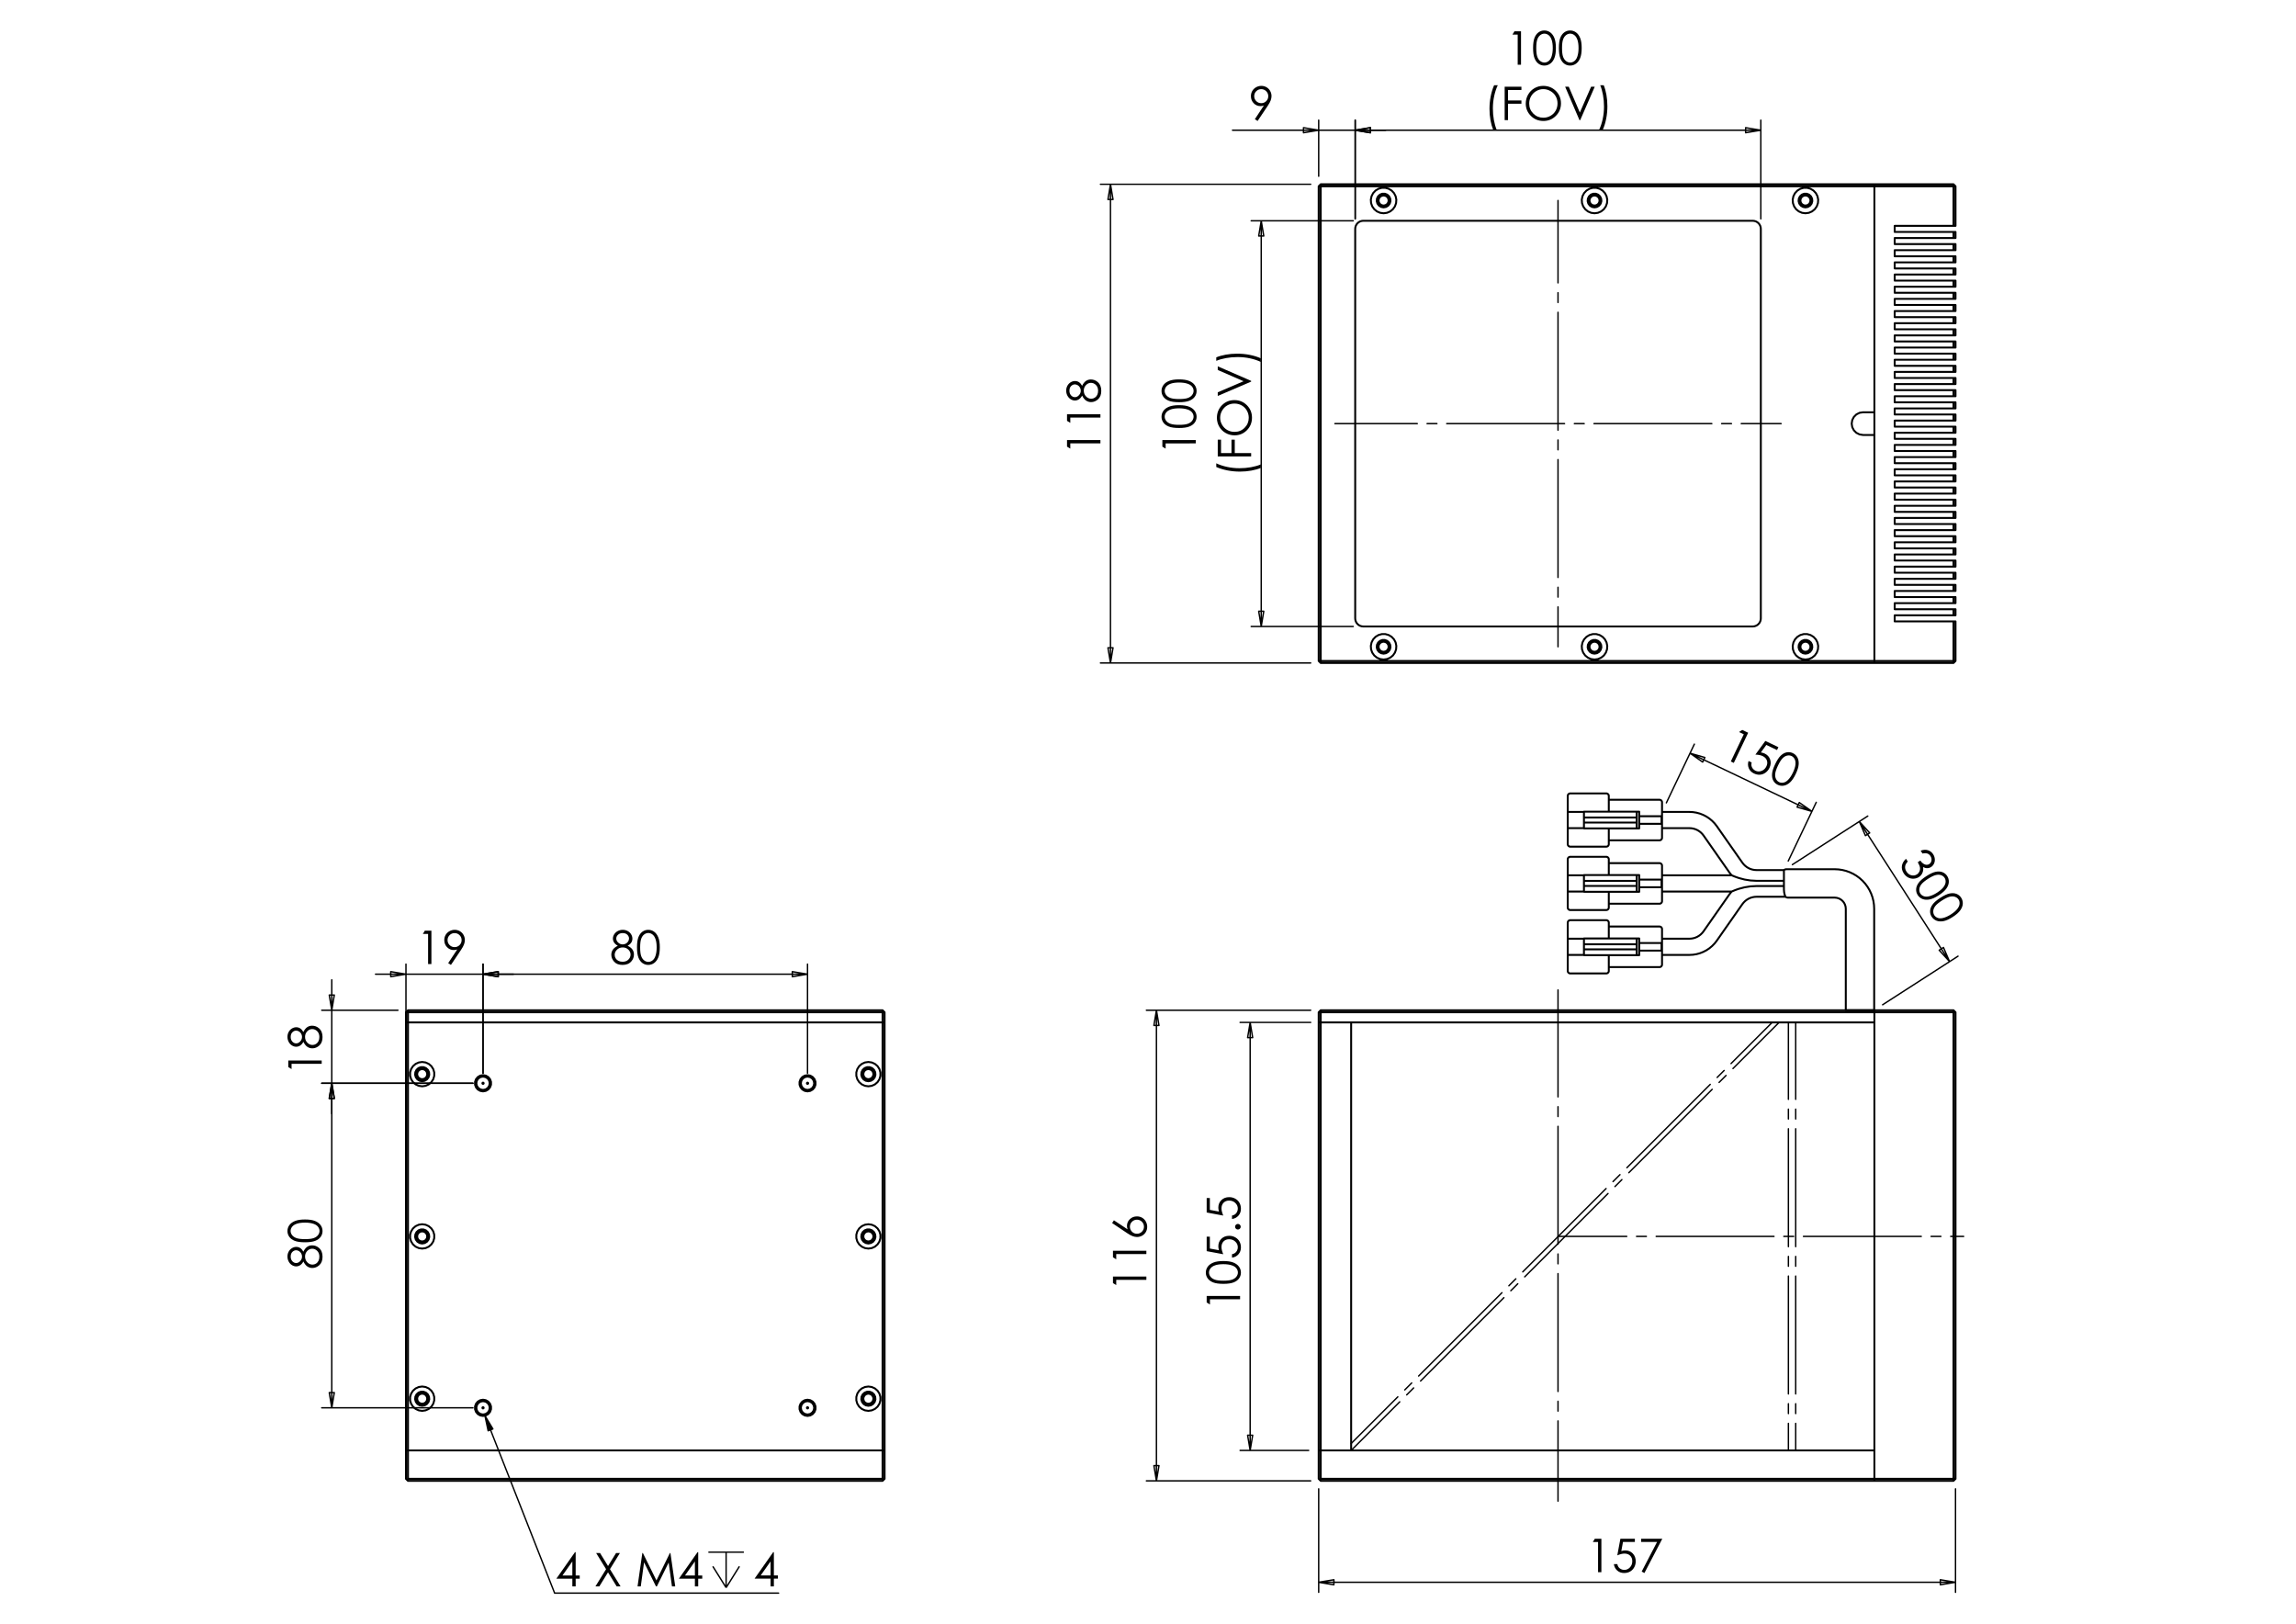 <?xml version="1.0" encoding="utf-8"?>
<!-- Generator: Adobe Illustrator 16.0.0, SVG Export Plug-In . SVG Version: 6.00 Build 0)  -->
<!DOCTYPE svg PUBLIC "-//W3C//DTD SVG 1.1//EN" "http://www.w3.org/Graphics/SVG/1.1/DTD/svg11.dtd">
<svg version="1.1" id="Ebene_1" xmlns="http://www.w3.org/2000/svg" xmlns:xlink="http://www.w3.org/1999/xlink" x="0px" y="0px"
	 width="841.89px" height="595.276px" viewBox="0 0 841.89 595.276" enable-background="new 0 0 841.89 595.276"
	 xml:space="preserve">
<g>
	<path d="M555.313,11.482h2.407V23.73h-1.216V12.681h-1.924L555.313,11.482z"/>
	<path d="M562.15,17.611c0-1.616,0.174-2.864,0.521-3.748c0.348-0.882,0.837-1.551,1.471-2.007c0.633-0.455,1.341-0.683,2.124-0.683
		c0.794,0,1.513,0.229,2.156,0.687c0.645,0.458,1.154,1.145,1.529,2.061c0.374,0.916,0.562,2.146,0.562,3.689
		c0,1.537-0.185,2.761-0.554,3.671c-0.369,0.911-0.879,1.598-1.528,2.061c-0.65,0.464-1.371,0.695-2.165,0.695
		c-0.783,0-1.489-0.225-2.116-0.674c-0.628-0.45-1.117-1.121-1.47-2.011C562.327,20.462,562.15,19.214,562.15,17.611z
		 M563.308,17.631c0,1.384,0.125,2.429,0.371,3.137c0.247,0.708,0.612,1.246,1.096,1.613c0.483,0.366,0.994,0.549,1.532,0.549
		c0.545,0,1.053-0.179,1.524-0.537s0.83-0.896,1.074-1.612c0.306-0.873,0.458-1.922,0.458-3.15c0-1.233-0.136-2.243-0.408-3.029
		s-0.648-1.361-1.128-1.725c-0.481-0.364-0.987-0.546-1.521-0.546c-0.544,0-1.056,0.182-1.532,0.546
		c-0.478,0.364-0.841,0.9-1.092,1.608C563.434,15.194,563.308,16.243,563.308,17.631z"/>
	<path d="M571.604,17.611c0-1.616,0.173-2.864,0.52-3.748c0.348-0.882,0.837-1.551,1.471-2.007c0.633-0.455,1.342-0.683,2.124-0.683
		c0.794,0,1.513,0.229,2.156,0.687c0.645,0.458,1.154,1.145,1.529,2.061c0.375,0.916,0.562,2.146,0.562,3.689
		c0,1.537-0.185,2.761-0.553,3.671c-0.37,0.911-0.88,1.598-1.529,2.061c-0.65,0.464-1.371,0.695-2.165,0.695
		c-0.782,0-1.488-0.225-2.116-0.674s-1.117-1.121-1.47-2.011C571.78,20.462,571.604,19.214,571.604,17.611z M572.762,17.631
		c0,1.384,0.124,2.429,0.37,3.137c0.248,0.708,0.613,1.246,1.096,1.613c0.483,0.366,0.994,0.549,1.532,0.549
		c0.545,0,1.053-0.179,1.525-0.537c0.471-0.358,0.829-0.896,1.073-1.612c0.306-0.873,0.459-1.922,0.459-3.15
		c0-1.233-0.137-2.243-0.409-3.029c-0.271-0.786-0.647-1.361-1.128-1.725c-0.48-0.364-0.987-0.546-1.521-0.546
		c-0.543,0-1.055,0.182-1.532,0.546c-0.478,0.364-0.841,0.9-1.091,1.608C572.887,15.194,572.762,16.243,572.762,17.631z"/>
</g>
<g>
	<path d="M547.854,31.25h1.35c-0.545,1.116-0.98,2.417-1.309,3.905c-0.327,1.487-0.491,3.022-0.491,4.604
		c0,1.465,0.124,2.878,0.37,4.238c0.248,1.359,0.589,2.556,1.021,3.588h-1.283c-0.411-0.988-0.738-2.151-0.983-3.489
		c-0.244-1.338-0.366-2.731-0.366-4.18c0-1.56,0.145-3.08,0.433-4.559C546.884,33.88,547.303,32.511,547.854,31.25z"/>
	<path d="M551.728,31.792h6.141v1.199h-4.916v3.838h4.916v1.199h-4.916v6.012h-1.225V31.792z"/>
	<path d="M565.837,31.483c1.857,0,3.411,0.619,4.661,1.857s1.876,2.761,1.876,4.571c0,1.793-0.623,3.314-1.872,4.563
		c-1.248,1.249-2.77,1.873-4.564,1.873c-1.817,0-3.352-0.622-4.603-1.865c-1.251-1.244-1.875-2.748-1.875-4.513
		c0-1.177,0.284-2.268,0.854-3.273c0.57-1.004,1.347-1.791,2.331-2.36C563.628,31.768,564.692,31.483,565.837,31.483z
		 M565.892,32.674c-0.907,0-1.766,0.236-2.578,0.708c-0.813,0.473-1.447,1.108-1.903,1.909c-0.456,0.799-0.685,1.691-0.685,2.675
		c0,1.456,0.506,2.685,1.516,3.687c1.01,1.003,2.227,1.505,3.65,1.505c0.951,0,1.831-0.231,2.642-0.692
		c0.81-0.461,1.441-1.092,1.895-1.892c0.453-0.8,0.68-1.689,0.68-2.667c0-0.972-0.227-1.851-0.68-2.637s-1.092-1.415-1.916-1.888
		C567.689,32.911,566.815,32.674,565.892,32.674z"/>
	<path d="M573.899,31.792h1.333l4.063,9.463l4.128-9.463h1.333l-5.332,12.249h-0.267L573.899,31.792z"/>
	<path d="M587.704,47.587h-1.35c0.551-1.116,0.988-2.417,1.313-3.905c0.325-1.488,0.487-3.022,0.487-4.604
		c0-1.466-0.124-2.878-0.37-4.238c-0.247-1.36-0.587-2.557-1.021-3.589h1.283c0.416,0.988,0.745,2.152,0.987,3.493
		c0.241,1.34,0.361,2.735,0.361,4.184c0,1.555-0.144,3.071-0.433,4.55C588.674,44.958,588.255,46.327,587.704,47.587z"/>
</g>
<g>
	<path d="M461.129,44.348l-1.008-0.649l3.314-5.016c-0.444,0.146-0.861,0.219-1.25,0.219c-0.974,0-1.8-0.351-2.479-1.053
		c-0.679-0.702-1.019-1.567-1.019-2.594c0-0.705,0.165-1.34,0.492-1.907c0.328-0.566,0.793-1.018,1.396-1.357
		c0.602-0.338,1.247-0.508,1.937-0.508c0.678,0,1.303,0.164,1.878,0.492c0.574,0.327,1.026,0.785,1.353,1.373
		c0.328,0.589,0.492,1.216,0.492,1.882c0,0.505-0.101,1.034-0.304,1.586c-0.203,0.552-0.565,1.217-1.087,1.994L461.129,44.348z
		 M462.467,37.828c0.718,0,1.327-0.251,1.826-0.753c0.5-0.502,0.75-1.109,0.75-1.819s-0.251-1.317-0.753-1.819
		c-0.503-0.502-1.112-0.753-1.828-0.753c-0.712,0-1.318,0.251-1.82,0.753c-0.502,0.502-0.754,1.109-0.754,1.819
		s0.252,1.317,0.755,1.819C461.147,37.577,461.755,37.828,462.467,37.828z"/>
</g>
<g>
	<path d="M426.211,163.744v-2.407h12.248v1.216H427.41v1.924L426.211,163.744z"/>
	<path d="M432.339,156.906c-1.615,0-2.864-0.173-3.746-0.521c-0.884-0.347-1.553-0.837-2.007-1.47
		c-0.456-0.633-0.683-1.341-0.683-2.124c0-0.793,0.229-1.513,0.687-2.157c0.458-0.644,1.145-1.153,2.061-1.528
		s2.146-0.562,3.688-0.562c1.537,0,2.762,0.185,3.673,0.554c0.91,0.369,1.597,0.878,2.06,1.528c0.464,0.65,0.695,1.372,0.695,2.166
		c0,0.783-0.225,1.488-0.674,2.116s-1.12,1.118-2.011,1.47C435.19,156.73,433.943,156.906,432.339,156.906z M432.36,155.749
		c1.383,0,2.429-0.124,3.138-0.371c0.708-0.247,1.245-0.612,1.611-1.095c0.367-0.482,0.55-0.994,0.55-1.532
		c0-0.544-0.179-1.052-0.537-1.524c-0.357-0.472-0.896-0.831-1.612-1.075c-0.872-0.305-1.922-0.458-3.149-0.458
		c-1.234,0-2.243,0.136-3.029,0.408c-0.786,0.272-1.361,0.648-1.725,1.128c-0.364,0.48-0.546,0.987-0.546,1.52
		c0,0.544,0.182,1.055,0.546,1.532c0.363,0.478,0.899,0.842,1.607,1.092C429.922,155.624,430.971,155.749,432.36,155.749z"/>
	<path d="M432.339,147.453c-1.615,0-2.864-0.173-3.746-0.52c-0.884-0.347-1.553-0.837-2.007-1.47
		c-0.456-0.633-0.683-1.341-0.683-2.124c0-0.794,0.229-1.513,0.687-2.157s1.145-1.154,2.061-1.528
		c0.916-0.375,2.146-0.563,3.688-0.563c1.537,0,2.762,0.185,3.673,0.554c0.91,0.369,1.597,0.879,2.06,1.528
		c0.464,0.65,0.695,1.372,0.695,2.166c0,0.783-0.225,1.488-0.674,2.115c-0.449,0.628-1.12,1.118-2.011,1.47
		C435.19,147.276,433.943,147.453,432.339,147.453z M432.36,146.295c1.383,0,2.429-0.124,3.138-0.371
		c0.708-0.247,1.245-0.612,1.611-1.095c0.367-0.483,0.55-0.994,0.55-1.532c0-0.544-0.179-1.052-0.537-1.524
		c-0.357-0.472-0.896-0.83-1.612-1.075c-0.872-0.305-1.922-0.458-3.149-0.458c-1.234,0-2.243,0.137-3.029,0.408
		c-0.786,0.272-1.361,0.648-1.725,1.129c-0.364,0.48-0.546,0.987-0.546,1.52c0,0.544,0.182,1.055,0.546,1.532
		c0.363,0.478,0.899,0.841,1.607,1.091C429.922,146.17,430.971,146.295,432.36,146.295z"/>
</g>
<g>
	<path d="M445.979,171.205v-1.35c1.116,0.544,2.418,0.98,3.906,1.308c1.487,0.328,3.021,0.492,4.604,0.492
		c1.466,0,2.879-0.123,4.239-0.371c1.359-0.247,2.556-0.587,3.589-1.021v1.283c-0.989,0.412-2.151,0.739-3.489,0.983
		c-1.338,0.245-2.731,0.367-4.181,0.367c-1.56,0-3.079-0.145-4.559-0.433C448.609,172.174,447.239,171.754,445.979,171.205z"/>
	<path d="M446.521,167.331v-6.141h1.199v4.916h3.838v-4.916h1.199v4.916h6.012v1.225H446.521z"/>
	<path d="M446.213,153.22c0-1.856,0.619-3.41,1.855-4.661c1.238-1.25,2.762-1.875,4.571-1.875c1.794,0,3.314,0.624,4.563,1.872
		s1.873,2.769,1.873,4.564c0,1.817-0.621,3.352-1.864,4.603c-1.243,1.25-2.748,1.875-4.514,1.875c-1.177,0-2.267-0.285-3.271-0.854
		c-1.006-0.57-1.792-1.346-2.361-2.33C446.497,155.43,446.213,154.365,446.213,153.22z M447.403,153.166
		c0,0.907,0.235,1.767,0.708,2.579c0.473,0.812,1.108,1.446,1.908,1.903c0.8,0.456,1.691,0.684,2.675,0.684
		c1.455,0,2.685-0.504,3.688-1.514s1.505-2.227,1.505-3.651c0-0.951-0.23-1.832-0.692-2.642c-0.461-0.809-1.092-1.441-1.892-1.894
		c-0.8-0.454-1.689-0.68-2.666-0.68c-0.973,0-1.852,0.227-2.638,0.68c-0.787,0.453-1.415,1.092-1.888,1.916
		C447.639,151.369,447.403,152.243,447.403,153.166z"/>
	<path d="M446.521,145.159v-1.333l9.463-4.062l-9.463-4.128v-1.333l12.248,5.333v0.267L446.521,145.159z"/>
	<path d="M462.316,131.353v1.35c-1.116-0.55-2.418-0.988-3.905-1.313c-1.488-0.325-3.023-0.487-4.605-0.487
		c-1.466,0-2.878,0.124-4.237,0.371c-1.36,0.247-2.558,0.587-3.59,1.021v-1.283c0.989-0.417,2.152-0.746,3.494-0.988
		c1.34-0.242,2.735-0.362,4.184-0.362c1.554,0,3.071,0.144,4.551,0.433C459.686,130.383,461.056,130.803,462.316,131.353z"/>
</g>
<g>
	<path d="M391.253,163.743v-2.407h12.248v1.216h-11.049v1.924L391.253,163.743z"/>
	<path d="M391.253,154.29v-2.407h12.248v1.216h-11.049v1.924L391.253,154.29z"/>
	<path d="M396.781,141.438c0.411-0.827,0.88-1.419,1.407-1.778s1.127-0.538,1.799-0.538c0.943,0,1.776,0.309,2.498,0.924
		c0.882,0.756,1.323,1.835,1.323,3.24c0,1.355-0.387,2.382-1.162,3.082c-0.774,0.7-1.627,1.05-2.56,1.05
		c-0.683,0-1.297-0.184-1.844-0.55s-1.034-0.978-1.461-1.832c-0.311,0.6-0.697,1.049-1.158,1.349c-0.46,0.3-0.955,0.45-1.481,0.45
		c-0.533,0-1.054-0.159-1.562-0.479c-0.508-0.319-0.907-0.761-1.199-1.324c-0.292-0.564-0.438-1.173-0.438-1.829
		c0-0.638,0.147-1.229,0.441-1.773c0.294-0.544,0.694-0.971,1.199-1.278c0.505-0.309,1.035-0.462,1.59-0.462
		c0.555,0,1.05,0.145,1.482,0.437C396.09,140.418,396.465,140.855,396.781,141.438z M392.135,143.267
		c0,0.673,0.198,1.23,0.595,1.673s0.87,0.663,1.419,0.663c0.544,0,1.037-0.237,1.478-0.713c0.441-0.476,0.662-1.031,0.662-1.665
		c0-0.406-0.1-0.79-0.3-1.151c-0.2-0.362-0.473-0.644-0.82-0.848c-0.347-0.203-0.696-0.304-1.045-0.304
		c-0.494,0-0.949,0.2-1.366,0.601C392.343,141.923,392.135,142.504,392.135,143.267z M397.397,143.208
		c0,0.843,0.273,1.55,0.82,2.121c0.547,0.571,1.184,0.857,1.911,0.857c0.45,0,0.875-0.122,1.274-0.366
		c0.399-0.244,0.708-0.584,0.924-1.023c0.216-0.438,0.324-0.945,0.324-1.521c0-0.893-0.263-1.602-0.791-2.129
		c-0.527-0.527-1.143-0.79-1.848-0.79c-0.683,0-1.29,0.279-1.819,0.836C397.663,141.749,397.397,142.421,397.397,143.208z"/>
</g>
<g>
	<path d="M408.099,470.404v-2.407h12.248v1.216h-11.049v1.924L408.099,470.404z"/>
	<path d="M408.099,460.95v-2.406h12.248v1.215h-11.049v1.925L408.099,460.95z"/>
	<path d="M407.79,448.39l0.658-1.008l5.012,3.313c-0.149-0.443-0.225-0.859-0.225-1.25c0-0.974,0.352-1.798,1.054-2.478
		c0.702-0.679,1.566-1.018,2.594-1.018c0.705,0,1.342,0.164,1.911,0.492c0.569,0.327,1.021,0.794,1.357,1.396
		c0.336,0.604,0.503,1.252,0.503,1.946c0,0.674-0.162,1.297-0.487,1.872c-0.325,0.576-0.781,1.027-1.37,1.355
		s-1.218,0.492-1.89,0.492c-0.5,0-1.025-0.102-1.578-0.305c-0.553-0.202-1.217-0.565-1.994-1.089L407.79,448.39z M414.31,449.735
		c0,0.713,0.252,1.32,0.754,1.823c0.502,0.504,1.112,0.755,1.828,0.755c0.71,0,1.317-0.251,1.819-0.755
		c0.502-0.503,0.754-1.111,0.754-1.823c0-0.711-0.251-1.318-0.754-1.823c-0.502-0.503-1.109-0.755-1.819-0.755
		c-0.716,0-1.325,0.252-1.828,0.756C414.562,448.417,414.31,449.024,414.31,449.735z"/>
</g>
<g>
	<path d="M442.46,477.514v-2.405h12.248v1.216h-11.049v1.923L442.46,477.514z"/>
	<path d="M448.588,470.677c-1.615,0-2.863-0.173-3.746-0.521c-0.884-0.347-1.553-0.836-2.007-1.469
		c-0.456-0.633-0.683-1.341-0.683-2.124c0-0.793,0.229-1.512,0.687-2.156c0.458-0.644,1.145-1.153,2.061-1.528
		s2.146-0.562,3.688-0.562c1.537,0,2.762,0.185,3.673,0.553c0.91,0.37,1.597,0.88,2.06,1.528c0.464,0.649,0.695,1.372,0.695,2.165
		c0,0.783-0.225,1.487-0.674,2.115s-1.12,1.117-2.011,1.47C451.439,470.501,450.192,470.677,448.588,470.677z M448.609,469.52
		c1.383,0,2.429-0.123,3.138-0.37c0.708-0.247,1.245-0.612,1.611-1.095c0.367-0.483,0.55-0.994,0.55-1.532
		c0-0.544-0.179-1.052-0.537-1.524c-0.357-0.471-0.896-0.829-1.612-1.074c-0.872-0.305-1.922-0.458-3.149-0.458
		c-1.234,0-2.243,0.137-3.029,0.408c-0.786,0.272-1.361,0.648-1.725,1.129c-0.364,0.479-0.546,0.986-0.546,1.52
		c0,0.544,0.182,1.055,0.546,1.532c0.363,0.478,0.899,0.841,1.607,1.09C446.171,469.396,447.221,469.52,448.609,469.52z"/>
	<path d="M442.46,453.383h1.166v4.353l3.34,0.614c-0.156-0.533-0.234-1.013-0.234-1.44c0-1.113,0.373-2.033,1.119-2.757
		c0.748-0.724,1.703-1.086,2.869-1.086c0.805,0,1.543,0.187,2.215,0.559s1.187,0.875,1.544,1.511
		c0.359,0.637,0.537,1.37,0.537,2.202c0,0.994-0.303,1.832-0.912,2.515c-0.606,0.683-1.394,1.092-2.36,1.225v-1.257
		c0.473-0.095,0.855-0.254,1.15-0.479c0.294-0.225,0.531-0.524,0.711-0.899c0.181-0.375,0.271-0.768,0.271-1.178
		c0-0.805-0.305-1.496-0.916-2.073c-0.609-0.578-1.371-0.866-2.286-0.866c-0.825,0-1.497,0.261-2.012,0.782
		c-0.516,0.522-0.773,1.219-0.773,2.091c0,0.721,0.219,1.596,0.658,2.623l-6.087-1.134V453.383z"/>
	<path d="M452.877,449.736c0-0.283,0.1-0.524,0.299-0.724c0.2-0.2,0.444-0.301,0.732-0.301c0.284,0,0.527,0.101,0.729,0.301
		c0.203,0.199,0.305,0.44,0.305,0.724c0,0.284-0.102,0.525-0.305,0.725c-0.201,0.199-0.444,0.301-0.729,0.301
		c-0.288,0-0.532-0.102-0.732-0.301C452.977,450.261,452.877,450.02,452.877,449.736z"/>
	<path d="M442.46,439.211h1.166v4.353l3.34,0.613c-0.156-0.532-0.234-1.012-0.234-1.439c0-1.114,0.373-2.033,1.119-2.758
		c0.748-0.723,1.703-1.085,2.869-1.085c0.805,0,1.543,0.186,2.215,0.559c0.672,0.371,1.187,0.875,1.544,1.511
		c0.359,0.636,0.537,1.37,0.537,2.202c0,0.994-0.303,1.832-0.912,2.515c-0.606,0.683-1.394,1.092-2.36,1.225v-1.258
		c0.473-0.094,0.855-0.254,1.15-0.479c0.294-0.226,0.531-0.524,0.711-0.899c0.181-0.375,0.271-0.768,0.271-1.178
		c0-0.805-0.305-1.496-0.916-2.073c-0.609-0.578-1.371-0.867-2.286-0.867c-0.825,0-1.497,0.262-2.012,0.783
		c-0.516,0.522-0.773,1.219-0.773,2.091c0,0.721,0.219,1.596,0.658,2.622l-6.087-1.133V439.211z"/>
</g>
<g>
	<path d="M584.782,564.134h2.407v12.249h-1.216v-11.05h-1.924L584.782,564.134z"/>
	<path d="M599.466,564.134v1.166h-4.353l-0.614,3.34c0.533-0.156,1.013-0.233,1.439-0.233c1.115,0,2.035,0.372,2.759,1.119
		s1.086,1.703,1.086,2.869c0,0.805-0.187,1.542-0.558,2.215c-0.373,0.671-0.876,1.186-1.513,1.544
		c-0.636,0.358-1.37,0.537-2.203,0.537c-0.994,0-1.833-0.304-2.516-0.912c-0.683-0.607-1.09-1.395-1.224-2.36h1.258
		c0.094,0.473,0.254,0.854,0.479,1.149c0.224,0.294,0.524,0.531,0.898,0.712c0.375,0.181,0.769,0.271,1.179,0.271
		c0.806,0,1.496-0.305,2.074-0.915c0.577-0.609,0.866-1.372,0.866-2.286c0-0.826-0.261-1.497-0.783-2.013
		c-0.521-0.516-1.22-0.772-2.091-0.772c-0.722,0-1.596,0.219-2.623,0.657l1.132-6.087H599.466z"/>
	<path d="M601.757,564.134h7.771l-6.556,12.557l-1.015-0.52l5.656-10.871h-5.857V564.134z"/>
</g>
<g>
	<path d="M111.237,458.881c0.411-0.827,0.88-1.42,1.407-1.778c0.527-0.357,1.127-0.537,1.799-0.537c0.943,0,1.776,0.308,2.498,0.925
		c0.882,0.755,1.323,1.835,1.323,3.239c0,1.355-0.387,2.382-1.162,3.082c-0.774,0.699-1.627,1.05-2.56,1.05
		c-0.683,0-1.297-0.184-1.844-0.55s-1.034-0.977-1.461-1.833c-0.311,0.6-0.697,1.051-1.158,1.35c-0.46,0.3-0.955,0.45-1.481,0.45
		c-0.533,0-1.053-0.16-1.562-0.479c-0.508-0.32-0.907-0.762-1.199-1.325c-0.292-0.563-0.438-1.173-0.438-1.827
		c0-0.64,0.147-1.231,0.442-1.774c0.294-0.545,0.694-0.971,1.199-1.278c0.505-0.309,1.035-0.464,1.59-0.464
		c0.556,0,1.05,0.147,1.482,0.438C110.546,457.861,110.921,458.298,111.237,458.881z M106.591,460.709
		c0,0.673,0.198,1.231,0.595,1.673c0.397,0.443,0.87,0.664,1.419,0.664c0.544,0,1.037-0.238,1.478-0.714
		c0.441-0.476,0.662-1.031,0.662-1.665c0-0.405-0.1-0.79-0.3-1.15c-0.2-0.362-0.473-0.645-0.82-0.848
		c-0.347-0.203-0.695-0.305-1.045-0.305c-0.494,0-0.949,0.2-1.366,0.601C106.799,459.366,106.591,459.948,106.591,460.709z
		 M111.854,460.652c0,0.842,0.273,1.549,0.82,2.12s1.184,0.857,1.911,0.857c0.45,0,0.875-0.122,1.274-0.366
		c0.4-0.245,0.708-0.586,0.924-1.022c0.216-0.439,0.324-0.946,0.324-1.523c0-0.892-0.263-1.602-0.791-2.129
		c-0.527-0.526-1.143-0.79-1.848-0.79c-0.683,0-1.29,0.278-1.819,0.836C112.119,459.192,111.854,459.864,111.854,460.652z"/>
	<path d="M111.837,455.441c-1.615,0-2.864-0.173-3.747-0.52c-0.882-0.348-1.551-0.837-2.007-1.471
		c-0.455-0.633-0.683-1.341-0.683-2.124c0-0.794,0.229-1.513,0.687-2.156c0.458-0.645,1.145-1.154,2.061-1.529
		c0.916-0.375,2.146-0.562,3.688-0.562c1.538,0,2.762,0.185,3.672,0.553c0.911,0.37,1.598,0.88,2.061,1.529
		c0.463,0.65,0.695,1.371,0.695,2.165c0,0.783-0.225,1.489-0.674,2.116c-0.45,0.628-1.121,1.117-2.011,1.47
		C114.688,455.265,113.441,455.441,111.837,455.441z M111.858,454.284c1.383,0,2.429-0.124,3.137-0.37
		c0.708-0.247,1.246-0.613,1.613-1.096c0.366-0.483,0.549-0.994,0.549-1.532c0-0.545-0.179-1.053-0.537-1.525
		c-0.358-0.471-0.896-0.829-1.612-1.073c-0.873-0.306-1.922-0.459-3.15-0.459c-1.233,0-2.243,0.137-3.029,0.409
		c-0.786,0.271-1.361,0.647-1.725,1.128c-0.364,0.48-0.546,0.987-0.546,1.521c0,0.543,0.182,1.056,0.546,1.532
		c0.364,0.478,0.9,0.841,1.608,1.092C109.42,454.159,110.469,454.284,111.858,454.284z"/>
</g>
<g>
	<path d="M105.708,391.207v-2.407h12.248v1.216h-11.049v1.924L105.708,391.207z"/>
	<path d="M111.236,378.355c0.411-0.827,0.88-1.42,1.407-1.778c0.527-0.357,1.127-0.537,1.799-0.537c0.943,0,1.776,0.308,2.498,0.925
		c0.882,0.755,1.323,1.835,1.323,3.239c0,1.355-0.387,2.382-1.162,3.082c-0.774,0.699-1.627,1.05-2.56,1.05
		c-0.683,0-1.297-0.184-1.844-0.55s-1.034-0.978-1.461-1.833c-0.311,0.6-0.697,1.05-1.158,1.35c-0.46,0.3-0.955,0.45-1.481,0.45
		c-0.533,0-1.054-0.16-1.562-0.479c-0.508-0.32-0.907-0.762-1.199-1.325s-0.438-1.173-0.438-1.827c0-0.64,0.147-1.231,0.441-1.774
		c0.294-0.545,0.694-0.971,1.199-1.278c0.505-0.309,1.035-0.464,1.59-0.464c0.555,0,1.05,0.147,1.482,0.438
		C110.545,377.334,110.92,377.772,111.236,378.355z M106.59,380.183c0,0.673,0.198,1.231,0.595,1.673
		c0.397,0.443,0.871,0.664,1.42,0.664c0.544,0,1.037-0.238,1.478-0.714s0.662-1.031,0.662-1.665c0-0.405-0.1-0.79-0.3-1.15
		c-0.2-0.362-0.473-0.645-0.82-0.848c-0.347-0.203-0.696-0.305-1.045-0.305c-0.494,0-0.949,0.2-1.366,0.601
		C106.798,378.839,106.59,379.421,106.59,380.183z M111.853,380.125c0,0.842,0.273,1.549,0.82,2.12s1.184,0.857,1.911,0.857
		c0.45,0,0.875-0.122,1.274-0.366c0.399-0.245,0.708-0.586,0.924-1.023c0.216-0.438,0.324-0.945,0.324-1.522
		c0-0.892-0.263-1.602-0.791-2.129c-0.527-0.526-1.143-0.79-1.848-0.79c-0.683,0-1.29,0.278-1.819,0.836
		C112.118,378.666,111.853,379.337,111.853,380.125z"/>
</g>
<g>
	<path d="M230.134,346.725c0.827,0.41,1.419,0.879,1.778,1.406c0.358,0.528,0.537,1.127,0.537,1.799
		c0,0.944-0.308,1.776-0.924,2.498c-0.755,0.883-1.835,1.323-3.24,1.323c-1.354,0-2.382-0.386-3.082-1.161
		c-0.7-0.774-1.05-1.628-1.05-2.561c0-0.683,0.184-1.297,0.55-1.844c0.366-0.547,0.977-1.034,1.832-1.461
		c-0.6-0.312-1.049-0.697-1.349-1.158c-0.3-0.46-0.45-0.954-0.45-1.481c0-0.533,0.159-1.054,0.479-1.562
		c0.319-0.509,0.761-0.907,1.324-1.199c0.564-0.291,1.173-0.437,1.829-0.437c0.638,0,1.229,0.146,1.774,0.44
		c0.544,0.294,0.97,0.694,1.278,1.199c0.309,0.505,0.462,1.036,0.462,1.59c0,0.556-0.146,1.05-0.438,1.482
		C231.153,346.034,230.716,346.409,230.134,346.725z M228.363,347.34c-0.843,0-1.55,0.274-2.121,0.82
		c-0.571,0.547-0.857,1.184-0.857,1.911c0,0.45,0.122,0.874,0.366,1.274c0.244,0.398,0.584,0.707,1.023,0.924
		c0.438,0.216,0.945,0.324,1.521,0.324c0.893,0,1.603-0.263,2.13-0.791c0.526-0.526,0.79-1.144,0.79-1.849
		c0-0.683-0.279-1.289-0.836-1.818C229.823,347.606,229.151,347.34,228.363,347.34z M228.305,342.079
		c-0.673,0-1.231,0.198-1.673,0.596c-0.442,0.396-0.663,0.869-0.663,1.419c0,0.544,0.237,1.036,0.713,1.479
		c0.476,0.44,1.03,0.661,1.665,0.661c0.406,0,0.79-0.1,1.151-0.299c0.361-0.2,0.644-0.474,0.847-0.821
		c0.203-0.346,0.304-0.694,0.304-1.045c0-0.493-0.2-0.949-0.6-1.365C229.648,342.287,229.067,342.079,228.305,342.079z"/>
	<path d="M233.573,347.324c0-1.615,0.173-2.864,0.521-3.746c0.347-0.884,0.837-1.553,1.47-2.007
		c0.634-0.456,1.341-0.683,2.125-0.683c0.793,0,1.513,0.228,2.157,0.687c0.644,0.458,1.154,1.145,1.529,2.061
		c0.375,0.916,0.562,2.146,0.562,3.688c0,1.537-0.185,2.762-0.554,3.673c-0.369,0.91-0.878,1.597-1.528,2.06
		c-0.65,0.464-1.372,0.695-2.166,0.695c-0.783,0-1.488-0.225-2.116-0.674s-1.118-1.12-1.47-2.011
		C233.75,350.175,233.573,348.928,233.573,347.324z M234.73,347.345c0,1.383,0.124,2.429,0.371,3.138
		c0.247,0.708,0.612,1.245,1.096,1.611c0.482,0.367,0.994,0.55,1.532,0.55c0.544,0,1.052-0.179,1.524-0.537
		c0.472-0.357,0.83-0.896,1.075-1.612c0.305-0.872,0.458-1.922,0.458-3.149c0-1.234-0.136-2.243-0.408-3.029
		c-0.272-0.786-0.648-1.361-1.128-1.725c-0.481-0.364-0.987-0.546-1.52-0.546c-0.544,0-1.055,0.182-1.532,0.546
		c-0.478,0.363-0.842,0.899-1.092,1.607C234.856,344.907,234.73,345.956,234.73,347.345z"/>
</g>
<g>
	<path d="M155.778,341.196h2.407v12.248h-1.216v-11.049h-1.924L155.778,341.196z"/>
	<path d="M165.348,353.751l-1.008-0.649l3.315-5.015c-0.444,0.146-0.861,0.22-1.25,0.22c-0.974,0-1.8-0.352-2.479-1.054
		c-0.679-0.703-1.018-1.567-1.018-2.594c0-0.705,0.164-1.341,0.491-1.907c0.328-0.566,0.793-1.019,1.396-1.357
		c0.603-0.338,1.248-0.507,1.937-0.507c0.678,0,1.304,0.163,1.878,0.49c0.575,0.328,1.026,0.786,1.354,1.374
		c0.328,0.588,0.491,1.216,0.491,1.882c0,0.505-0.102,1.034-0.304,1.586c-0.203,0.554-0.565,1.218-1.087,1.994L165.348,353.751z
		 M166.687,347.232c0.718,0,1.327-0.25,1.827-0.754c0.5-0.502,0.75-1.108,0.75-1.818c0-0.711-0.251-1.316-0.754-1.819
		c-0.503-0.503-1.112-0.754-1.828-0.754c-0.711,0-1.318,0.251-1.82,0.754c-0.503,0.503-0.754,1.108-0.754,1.819
		c0,0.71,0.251,1.316,0.755,1.818C165.367,346.982,165.975,347.232,166.687,347.232z"/>
</g>
<g>
	<path d="M210.835,569.053h0.249v8.542h1.481v1.166h-1.481v2.848h-1.215v-2.848h-5.86L210.835,569.053z M209.869,577.595v-5.145
		l-3.627,5.145H209.869z"/>
	<path d="M218.587,569.361h1.431l2.932,4.766l2.949-4.766h1.412l-3.652,5.918l3.894,6.33h-1.431l-3.18-5.169l-3.189,5.169h-1.431
		l3.911-6.322L218.587,569.361z"/>
	<path d="M233.774,581.609l1.753-12.248h0.199l4.978,10.051l4.929-10.051h0.197l1.761,12.248h-1.2l-1.209-8.76l-4.33,8.76h-0.313
		l-4.381-8.825l-1.203,8.825H233.774z"/>
	<path d="M255.767,569.053h0.249v8.542h1.481v1.166h-1.481v2.848H254.8v-2.848h-5.86L255.767,569.053z M254.8,577.595v-5.145
		l-3.628,5.145H254.8z"/>
</g>
<path fill="none" stroke="#000000" stroke-width="0.51" stroke-miterlimit="10" d="M271.129,574.252l-4.878,7.804 M261.375,574.252
	l4.875,7.804 M266.251,569.051v13.005 M259.748,569.051h13.006"/>
<g>
	<path d="M283.515,569.048h0.248v8.543h1.482v1.166h-1.482v2.848h-1.216v-2.848h-5.864L283.515,569.048z M282.547,577.591v-5.145
		l-3.63,5.145H282.547z"/>
</g>
<g>
	<path d="M638.843,267.603l2.173,1.037l-5.273,11.054l-1.097-0.523l4.757-9.973l-1.737-0.828L638.843,267.603z"/>
	<path d="M652.097,273.925l-0.501,1.052l-3.93-1.874l-1.992,2.75c0.549,0.088,1.015,0.224,1.399,0.408
		c1.007,0.48,1.677,1.213,2.008,2.199s0.247,2.004-0.255,3.056c-0.347,0.727-0.833,1.313-1.457,1.759
		c-0.626,0.446-1.302,0.693-2.029,0.744c-0.729,0.049-1.47-0.106-2.22-0.464c-0.897-0.428-1.524-1.064-1.878-1.906
		c-0.355-0.843-0.384-1.729-0.089-2.658l1.136,0.542c-0.119,0.466-0.14,0.881-0.063,1.243c0.074,0.362,0.243,0.706,0.505,1.03
		c0.261,0.324,0.576,0.574,0.947,0.751c0.726,0.347,1.481,0.369,2.266,0.067c0.783-0.301,1.372-0.865,1.766-1.691
		c0.355-0.745,0.409-1.463,0.159-2.153c-0.248-0.69-0.767-1.223-1.553-1.599c-0.651-0.31-1.536-0.488-2.65-0.535l3.642-5.006
		L652.097,273.925z"/>
	<path d="M650.908,280.148c0.695-1.458,1.39-2.511,2.084-3.158c0.693-0.647,1.424-1.04,2.191-1.178
		c0.767-0.139,1.503-0.039,2.21,0.298c0.717,0.342,1.267,0.858,1.651,1.549c0.385,0.69,0.548,1.53,0.492,2.518
		s-0.417,2.178-1.081,3.57c-0.662,1.388-1.356,2.414-2.08,3.077c-0.726,0.663-1.481,1.063-2.268,1.202
		c-0.785,0.139-1.536,0.038-2.253-0.304c-0.707-0.337-1.248-0.844-1.62-1.52c-0.373-0.677-0.527-1.492-0.46-2.448
		C649.84,282.798,650.218,281.596,650.908,280.148z M651.944,280.666c-0.596,1.249-0.933,2.246-1.016,2.991
		c-0.083,0.746,0.017,1.388,0.294,1.927c0.278,0.539,0.66,0.924,1.146,1.156c0.492,0.235,1.027,0.292,1.607,0.171
		c0.58-0.121,1.135-0.451,1.663-0.993c0.651-0.656,1.241-1.538,1.771-2.646c0.53-1.113,0.843-2.083,0.937-2.91
		c0.092-0.826,0-1.507-0.276-2.042c-0.278-0.536-0.656-0.918-1.137-1.147c-0.491-0.233-1.031-0.291-1.619-0.167
		c-0.588,0.123-1.146,0.451-1.676,0.982C653.107,278.52,652.543,279.412,651.944,280.666z"/>
</g>
<g>
	<path d="M704.933,312.917l-0.678-1.052c0.973-0.355,1.862-0.408,2.669-0.162c0.806,0.247,1.447,0.739,1.922,1.477
		c0.345,0.537,0.546,1.117,0.6,1.738c0.055,0.624-0.045,1.195-0.296,1.716c-0.252,0.522-0.604,0.93-1.056,1.222
		c-0.887,0.571-1.873,0.583-2.959,0.033c0.117,0.625,0.086,1.22-0.098,1.787c-0.258,0.799-0.725,1.417-1.4,1.854
		c-0.583,0.376-1.239,0.58-1.968,0.613s-1.408-0.124-2.041-0.469c-0.631-0.347-1.159-0.849-1.584-1.507
		c-0.57-0.887-0.792-1.791-0.663-2.713c0.13-0.922,0.63-1.793,1.502-2.611l0.649,1.008c-0.553,0.607-0.873,1.174-0.958,1.695
		c-0.104,0.669,0.056,1.333,0.48,1.99c0.48,0.748,1.092,1.203,1.83,1.366c0.74,0.165,1.411,0.054,2.014-0.334
		c0.401-0.259,0.704-0.614,0.909-1.065c0.203-0.452,0.271-0.926,0.203-1.42s-0.337-1.155-0.81-1.979l0.944-0.609
		c0.304,0.471,0.663,0.847,1.078,1.129c0.415,0.28,0.81,0.426,1.178,0.435c0.369,0.011,0.706-0.082,1.01-0.278
		c0.448-0.288,0.72-0.716,0.816-1.283c0.097-0.568-0.031-1.126-0.384-1.672c-0.285-0.443-0.657-0.746-1.113-0.905
		C706.272,312.756,705.674,312.756,704.933,312.917z"/>
	<path d="M706.357,321.203c1.358-0.875,2.502-1.405,3.432-1.592c0.931-0.186,1.758-0.137,2.483,0.149
		c0.726,0.285,1.299,0.757,1.724,1.415c0.432,0.668,0.628,1.396,0.591,2.186c-0.036,0.79-0.337,1.59-0.905,2.401
		c-0.566,0.812-1.499,1.634-2.795,2.47c-1.294,0.833-2.422,1.34-3.387,1.523c-0.966,0.183-1.819,0.126-2.561-0.169
		c-0.741-0.296-1.328-0.776-1.758-1.444c-0.425-0.658-0.617-1.372-0.578-2.145c0.038-0.771,0.336-1.545,0.894-2.324
		C704.056,322.894,705.009,322.072,706.357,321.203z M706.967,322.186c-1.163,0.75-1.975,1.421-2.438,2.012
		c-0.461,0.591-0.715,1.189-0.762,1.794c-0.047,0.605,0.076,1.134,0.367,1.586c0.295,0.457,0.722,0.787,1.278,0.99
		c0.556,0.203,1.201,0.212,1.937,0.029c0.899-0.216,1.864-0.654,2.896-1.318c1.036-0.669,1.812-1.33,2.325-1.984
		s0.793-1.282,0.839-1.883c0.046-0.603-0.075-1.126-0.364-1.574c-0.294-0.456-0.725-0.788-1.288-0.992
		c-0.564-0.205-1.212-0.221-1.943-0.047C709.083,320.971,708.134,321.434,706.967,322.186z"/>
	<path d="M711.477,329.15c1.358-0.875,2.503-1.406,3.432-1.592c0.931-0.187,1.758-0.136,2.484,0.149
		c0.725,0.285,1.299,0.757,1.724,1.415c0.431,0.668,0.627,1.396,0.591,2.185c-0.036,0.791-0.338,1.591-0.904,2.403
		c-0.567,0.811-1.5,1.634-2.797,2.47c-1.293,0.832-2.423,1.339-3.388,1.523c-0.964,0.182-1.817,0.125-2.559-0.17
		c-0.742-0.295-1.327-0.776-1.759-1.444c-0.424-0.658-0.617-1.373-0.579-2.145c0.039-0.771,0.337-1.545,0.896-2.323
		C709.175,330.842,710.128,330.018,711.477,329.15z M712.086,330.135c-1.162,0.748-1.975,1.418-2.437,2.01
		c-0.461,0.591-0.716,1.189-0.763,1.794c-0.046,0.604,0.076,1.134,0.367,1.586c0.296,0.458,0.722,0.788,1.279,0.99
		c0.556,0.203,1.201,0.212,1.937,0.03c0.898-0.216,1.864-0.655,2.896-1.32c1.036-0.669,1.812-1.329,2.324-1.984
		c0.514-0.654,0.793-1.281,0.84-1.882c0.045-0.602-0.076-1.126-0.365-1.574c-0.294-0.457-0.724-0.789-1.288-0.992
		c-0.564-0.206-1.213-0.221-1.943-0.048C714.203,328.919,713.254,329.382,712.086,330.135z"/>
</g>
<path fill="none" stroke="#000000" stroke-width="0.51" stroke-linecap="round" stroke-linejoin="round" stroke-miterlimit="10" d="
	M177.82,519.019l2.904,4.853l-1.73,0.678L177.82,519.019 M203.368,584.063l-25.548-65.044 M285.489,584.063h-82.121
	 M203.368,584.063h82.121 M285.489,584.063h-82.121 M203.368,584.063h82.121 M285.489,584.063h-82.121 M203.368,584.063h82.121"/>
<line fill="none" stroke="#000000" stroke-width="0.51" stroke-linecap="round" stroke-linejoin="round" stroke-miterlimit="10" stroke-dasharray="43.2,3.6,3.6,3.6" stroke-dashoffset="4" x1="571.285" y1="362.934" x2="571.285" y2="550.337"/>
<line fill="none" stroke="#000000" stroke-width="0.51" stroke-linecap="round" stroke-linejoin="round" stroke-miterlimit="10" stroke-dasharray="43.2,3.6,3.6,3.6" stroke-dashoffset="15" x1="655.766" y1="374.833" x2="655.766" y2="531.746"/>
<line fill="none" stroke="#000000" stroke-width="0.51" stroke-linecap="round" stroke-linejoin="round" stroke-miterlimit="10" stroke-dasharray="43.2,3.6,3.6,3.6" stroke-dashoffset="18" x1="571.285" y1="453.291" x2="720.021" y2="453.291"/>
<line fill="none" stroke="#000000" stroke-width="0.51" stroke-linecap="round" stroke-linejoin="round" stroke-miterlimit="10" stroke-dasharray="43.2,3.6,3.6,3.6" stroke-dashoffset="15" x1="658.443" y1="374.833" x2="658.443" y2="531.746"/>
<line fill="none" stroke="#000000" stroke-width="0.51" stroke-linecap="round" stroke-linejoin="round" stroke-miterlimit="10" stroke-dasharray="43.2,3.6,3.6,3.6" stroke-dashoffset="18" x1="495.433" y1="531.746" x2="652.347" y2="374.833"/>
<line fill="none" stroke="#000000" stroke-width="0.51" stroke-linecap="round" stroke-linejoin="round" stroke-miterlimit="10" stroke-dasharray="43.2,3.6,3.6,3.6" stroke-dashoffset="19" x1="495.433" y1="529.222" x2="649.803" y2="374.851"/>
<line fill="none" stroke="#000000" stroke-width="0.51" stroke-linecap="round" stroke-linejoin="round" stroke-miterlimit="10" stroke-dasharray="43.2,3.6,3.6,3.6" stroke-dashoffset="13" x1="489.482" y1="155.308" x2="653.089" y2="155.308"/>
<line fill="none" stroke="#000000" stroke-width="0.51" stroke-linecap="round" stroke-linejoin="round" stroke-miterlimit="10" stroke-dasharray="43.2,3.6,3.6,3.6" stroke-dashoffset="13" x1="571.285" y1="73.503" x2="571.285" y2="237.111"/>
<path fill="none" stroke="#000000" stroke-width="0.51" stroke-linecap="round" stroke-linejoin="round" stroke-miterlimit="10" d="
	M182.692,358.078l-5.578-0.93 M182.692,356.218v1.859 M177.115,357.148l5.578-0.93 M290.523,356.218l5.578,0.93 M290.523,358.078
	v-1.859 M296.101,357.148l-5.578,0.93 M296.101,357.148H177.115 M177.115,393.459v-39.996 M296.101,393.459v-39.996"/>
<path fill="none" stroke="#000000" stroke-width="0.51" stroke-linecap="round" stroke-linejoin="round" stroke-miterlimit="10" d="
	M711.467,579.157l5.577,0.93 M711.467,581.014v-1.857 M717.044,580.086l-5.577,0.928 M489.112,581.014l-5.579-0.928
	 M489.112,579.157v1.857 M483.533,580.086l5.579-0.93 M483.533,580.086h233.511 M717.044,545.841v37.929 M483.533,545.841v37.929"/>
<path fill="none" stroke="#000000" stroke-width="0.51" stroke-linecap="round" stroke-linejoin="round" stroke-miterlimit="10" d="
	M182.692,358.078l-5.578-0.93 M182.692,356.218v1.859 M177.115,357.148l5.578-0.93 M143.277,356.218l5.578,0.93 M143.277,358.078
	v-1.859 M148.855,357.148l-5.578,0.93 M177.115,357.148h11.155 M148.855,357.148h28.26 M148.855,357.148h-11.156 M177.115,393.459
	v-39.996 M148.855,371.15v-17.687"/>
<path fill="none" stroke="#000000" stroke-width="0.51" stroke-linecap="round" stroke-linejoin="round" stroke-miterlimit="10" d="
	M502.496,48.667l-5.576-0.93 M502.496,46.808v1.86 M496.92,47.738l5.576-0.93 M477.957,46.808l5.576,0.93 M477.957,48.667v-1.86
	 M483.533,47.738l-5.576,0.93 M496.92,47.738h11.154 M483.533,47.738h13.387 M483.533,47.738h-31.597 M496.92,80.231V44.054
	 M483.533,64.615V44.054"/>
<path fill="none" stroke="#000000" stroke-width="0.51" stroke-linecap="round" stroke-linejoin="round" stroke-miterlimit="10" d="
	M640.075,46.808l5.577,0.93 M640.075,48.667v-1.86 M645.652,47.738l-5.577,0.93 M502.496,48.667l-5.576-0.93 M502.496,46.808v1.86
	 M496.92,47.738l5.576-0.93 M496.92,47.738h148.732 M645.652,80.231V44.054 M496.92,80.231V44.054"/>
<path fill="none" stroke="#000000" stroke-width="0.51" stroke-linecap="round" stroke-linejoin="round" stroke-miterlimit="10" d="
	M122.588,364.793l-0.93,5.579 M120.729,364.793h1.858 M121.658,370.373l-0.928-5.579 M120.729,402.72l0.928-5.578 M122.588,402.72
	h-1.858 M121.658,397.142l0.93,5.578 M121.658,370.373v-11.155 M121.658,397.142v-26.77 M121.658,397.142v11.156 M145.915,370.373
	h-27.94 M173.432,397.142h-55.457 M457.47,380.41l0.931-5.577 M459.328,380.41h-1.858 M458.4,374.833l0.928,5.577 M459.328,526.169
	l-0.928,5.576 M457.47,526.169h1.858 M458.4,531.746l-0.931-5.576 M458.4,531.746V374.833 M480.594,374.833h-25.878
	 M479.852,531.746h-25.136"/>
<path fill="none" stroke="#000000" stroke-width="0.51" stroke-linecap="round" stroke-linejoin="round" stroke-miterlimit="10" d="
	M423.11,375.95l0.93-5.577 M424.97,375.95h-1.859 M424.04,370.373l0.93,5.577 M424.97,537.324l-0.93,5.578 M423.11,537.324h1.859
	 M424.04,542.902l-0.93-5.578 M424.04,542.902V370.373 M480.594,370.373h-60.238 M480.594,542.902h-60.238"/>
<path fill="none" stroke="#000000" stroke-width="0.51" stroke-linecap="round" stroke-linejoin="round" stroke-miterlimit="10" d="
	M122.588,510.552l-0.93,5.576 M120.729,510.552h1.858 M121.658,516.128l-0.928-5.576 M120.729,402.72l0.928-5.578 M122.588,402.72
	h-1.858 M121.658,397.142l0.93,5.578 M121.658,397.142v118.986 M173.432,516.128h-55.457 M173.432,397.142h-55.457 M408.12,237.482
	l-0.93,5.578 M406.26,237.482h1.86 M407.19,243.06l-0.93-5.578 M406.26,73.132l0.93-5.578 M408.12,73.132h-1.86 M407.19,67.554
	l0.93,5.578 M407.19,67.554V243.06 M480.594,243.06h-77.086 M480.594,67.554h-77.086 M463.395,224.097l-0.93,5.578 M461.537,224.097
	h1.857 M462.465,229.675l-0.928-5.578 M461.537,86.518l0.928-5.577 M463.395,86.518h-1.857 M462.465,80.941l0.93,5.577
	 M462.465,80.941v148.734 M496.211,229.675h-37.43 M496.211,80.941h-37.43"/>
<path fill="none" stroke="#000000" stroke-width="0.51" stroke-linecap="round" stroke-linejoin="round" stroke-miterlimit="10" d="
	M712.623,347.354l2.24,5.19 M711.063,348.361l1.561-1.007 M714.863,352.544l-3.801-4.184 M684.011,306.366l-2.24-5.191
	 M685.571,305.359l-1.561,1.007 M681.771,301.174l3.801,4.185 M681.771,301.174l33.093,51.37 M690.313,368.362l27.646-17.811
	 M657.222,316.988l27.645-17.809"/>
<path fill="none" stroke="#000000" stroke-width="0.51" stroke-linecap="round" stroke-linejoin="round" stroke-miterlimit="10" d="
	M659.757,294.222l4.634,3.241 M658.957,295.901l0.8-1.679 M664.391,297.463l-5.434-1.563 M624.331,279.382l-4.635-3.241
	 M625.132,277.704l-0.801,1.678 M619.696,276.142l5.436,1.563 M619.696,276.142l44.694,21.322 M655.71,315.658l10.266-21.52
	 M611.017,294.337l10.265-21.521"/>
<polyline points="177.82,519.019 180.725,523.872 178.995,524.549 "/>
<path fill="none" stroke="#000000" stroke-width="0.709" stroke-linecap="round" stroke-linejoin="round" stroke-miterlimit="10" d="
	M483.533,242.316l0.746,0.744 M687.298,242.316v0.744 M484.279,242.316v0.744 M687.298,243.06H484.279 M662.014,239.639l0.913-0.17
	l0.79-0.49l0.56-0.741l0.256-0.893l-0.086-0.926l-0.415-0.832l-0.687-0.626l-0.866-0.336h-0.93l-0.866,0.336l-0.687,0.626
	l-0.414,0.832l-0.086,0.926l0.254,0.893l0.561,0.741l0.789,0.49L662.014,239.639 M507.33,239.639l0.915-0.17l0.79-0.49l0.56-0.741
	l0.254-0.893l-0.086-0.926l-0.414-0.832l-0.687-0.626l-0.866-0.336h-0.93l-0.865,0.336l-0.688,0.626l-0.414,0.832l-0.086,0.926
	l0.256,0.893l0.56,0.741l0.79,0.49L507.33,239.639 M584.672,239.639l0.914-0.17l0.791-0.49l0.559-0.741l0.254-0.893l-0.085-0.926
	l-0.415-0.832l-0.685-0.626l-0.867-0.336h-0.93l-0.866,0.336l-0.687,0.626l-0.414,0.832l-0.087,0.926l0.255,0.893l0.56,0.741
	l0.791,0.49L584.672,239.639 M662.014,76.033l0.913-0.171l0.79-0.49l0.56-0.741l0.256-0.894l-0.086-0.925l-0.415-0.832l-0.687-0.626
	l-0.866-0.335h-0.93l-0.866,0.335l-0.687,0.626l-0.414,0.832l-0.086,0.925l0.254,0.894l0.561,0.741l0.789,0.49L662.014,76.033
	 M584.672,76.033l0.914-0.171l0.791-0.49l0.559-0.741l0.254-0.894l-0.085-0.925l-0.415-0.832l-0.685-0.626l-0.867-0.335h-0.93
	l-0.866,0.335l-0.687,0.626l-0.414,0.832l-0.087,0.925l0.255,0.894l0.56,0.741l0.791,0.49L584.672,76.033 M507.33,76.033
	l0.915-0.171l0.79-0.49l0.56-0.741l0.254-0.894l-0.086-0.925l-0.414-0.832l-0.687-0.626l-0.866-0.335h-0.93l-0.865,0.335
	l-0.688,0.626l-0.414,0.832l-0.086,0.925l0.256,0.894l0.56,0.741l0.79,0.49L507.33,76.033 M483.533,242.316V68.299 M484.279,242.316
	h-0.746 M687.298,67.554v0.745 M484.279,67.554h203.019 M484.279,68.299v-0.745 M484.279,67.554l-0.746,0.745 M484.279,68.299
	h-0.746 M683.134,159.471h4.164 M683.134,151.143l-1.287,0.203l-1.162,0.591l-0.919,0.921l-0.593,1.162l-0.202,1.288l0.202,1.287
	l0.593,1.16l0.919,0.921l1.162,0.591l1.287,0.204 M687.298,151.143h-4.164 M687.298,151.143V68.299 M687.298,68.299H484.279
	 M484.279,68.299v174.017 M484.279,242.316h203.019 M687.298,242.316v-82.845 M507.33,78.189l1.266-0.173l1.169-0.509l0.991-0.805
	l0.734-1.042l0.428-1.203l0.088-1.272l-0.261-1.25l-0.587-1.132l-0.872-0.933l-1.089-0.664l-1.229-0.344h-1.274l-1.231,0.344
	l-1.09,0.664l-0.871,0.933l-0.585,1.132l-0.26,1.25l0.086,1.272l0.428,1.203l0.736,1.042l0.991,0.805l1.168,0.509L507.33,78.189
	 M584.672,78.189l1.266-0.173l1.169-0.509l0.99-0.805l0.735-1.042l0.427-1.203l0.087-1.272l-0.26-1.25l-0.586-1.132l-0.872-0.933
	l-1.088-0.664l-1.229-0.344h-1.275l-1.229,0.344l-1.091,0.664l-0.872,0.933l-0.586,1.132l-0.259,1.25l0.087,1.272l0.427,1.203
	l0.736,1.042l0.988,0.805l1.171,0.509L584.672,78.189 M507.33,241.795l1.266-0.173l1.169-0.509l0.991-0.804l0.734-1.043l0.428-1.203
	l0.088-1.273l-0.261-1.248l-0.587-1.134l-0.872-0.933l-1.089-0.662l-1.229-0.346h-1.274l-1.231,0.346l-1.09,0.662l-0.871,0.933
	l-0.585,1.134l-0.26,1.248l0.086,1.273l0.428,1.203l0.736,1.043l0.991,0.804l1.168,0.509L507.33,241.795 M584.672,241.795
	l1.266-0.173l1.169-0.509l0.99-0.804l0.735-1.043l0.427-1.203l0.087-1.273l-0.26-1.248l-0.586-1.134l-0.872-0.933l-1.088-0.662
	l-1.229-0.346h-1.275l-1.229,0.346l-1.091,0.662l-0.872,0.933l-0.586,1.134l-0.259,1.248l0.087,1.273l0.427,1.203l0.736,1.043
	l0.988,0.804l1.171,0.509L584.672,241.795 M662.014,78.189l1.264-0.173l1.17-0.509l0.991-0.805l0.735-1.042l0.427-1.203l0.088-1.272
	l-0.26-1.25l-0.587-1.132l-0.871-0.933l-1.089-0.664l-1.229-0.344h-1.276l-1.229,0.344l-1.09,0.664l-0.872,0.933l-0.587,1.132
	l-0.259,1.25l0.088,1.272l0.426,1.203l0.736,1.042l0.99,0.805l1.17,0.509L662.014,78.189 M662.014,241.795l1.264-0.173l1.17-0.509
	l0.991-0.804l0.735-1.043l0.427-1.203l0.088-1.273l-0.26-1.248l-0.587-1.134l-0.871-0.933l-1.089-0.662l-1.229-0.346h-1.276
	l-1.229,0.346l-1.09,0.662l-0.872,0.933l-0.587,1.134l-0.259,1.248l0.088,1.273l0.426,1.203l0.736,1.043l0.99,0.804l1.17,0.509
	L662.014,241.795 M496.92,83.915V226.7 M496.92,83.915l0.058-0.58l0.169-0.558l0.274-0.514l0.371-0.452l0.448-0.37l0.515-0.276
	l0.561-0.169l0.577-0.056 M642.678,80.941H499.893 M642.678,80.941l0.581,0.056l0.558,0.169l0.514,0.276l0.451,0.37l0.371,0.452
	l0.275,0.514l0.169,0.558l0.056,0.58 M645.652,226.7V83.915 M645.652,226.7l-0.056,0.58l-0.169,0.559l-0.275,0.514l-0.371,0.45
	l-0.451,0.369l-0.514,0.276l-0.558,0.169l-0.581,0.058 M499.893,229.675h142.785 M499.893,229.675l-0.577-0.058l-0.561-0.169
	l-0.515-0.276l-0.448-0.369l-0.371-0.45l-0.274-0.514l-0.169-0.559l-0.058-0.58 M584.672,75.363l0.711-0.142l0.604-0.402
	l0.403-0.604l0.142-0.712l-0.142-0.711l-0.403-0.604l-0.604-0.403l-0.711-0.142l-0.711,0.142l-0.604,0.403l-0.402,0.604
	l-0.142,0.711l0.142,0.712l0.402,0.604l0.604,0.402L584.672,75.363 M662.014,75.363l0.713-0.142l0.603-0.402l0.403-0.604
	l0.141-0.712l-0.141-0.711l-0.403-0.604l-0.603-0.403l-0.713-0.142l-0.712,0.142l-0.604,0.403l-0.402,0.604l-0.143,0.711
	l0.143,0.712l0.402,0.604l0.604,0.402L662.014,75.363 M507.33,75.363l0.711-0.142l0.605-0.402l0.403-0.604l0.141-0.712l-0.141-0.711
	l-0.403-0.604l-0.605-0.403l-0.711-0.142l-0.712,0.142l-0.603,0.403l-0.402,0.604l-0.142,0.711l0.142,0.712l0.402,0.604l0.603,0.402
	L507.33,75.363 M507.33,75.735l0.854-0.169l0.724-0.484l0.483-0.725l0.17-0.853l-0.17-0.853l-0.483-0.725l-0.724-0.483l-0.854-0.17
	l-0.853,0.17l-0.724,0.483l-0.484,0.725l-0.17,0.853l0.17,0.853l0.484,0.725l0.724,0.484L507.33,75.735 M584.672,75.735l0.854-0.169
	l0.724-0.484l0.482-0.725l0.17-0.853l-0.17-0.853l-0.482-0.725l-0.724-0.483l-0.854-0.17l-0.853,0.17l-0.725,0.483l-0.482,0.725
	l-0.17,0.853l0.17,0.853l0.482,0.725l0.725,0.484L584.672,75.735 M662.014,75.735l0.853-0.169l0.725-0.484l0.484-0.725l0.169-0.853
	l-0.169-0.853l-0.484-0.725l-0.725-0.483l-0.853-0.17l-0.853,0.17l-0.724,0.483l-0.484,0.725l-0.169,0.853l0.169,0.853l0.484,0.725
	l0.724,0.484L662.014,75.735 M717.044,242.316l-0.742,0.744 M687.298,243.06v-0.744 M716.302,243.06h-29.004 M716.302,242.316v0.744
	 M716.302,227.815h0.742 M717.044,242.316h-0.742 M717.044,227.815v14.501 M716.302,223.353h0.742 M717.044,225.583h-0.742
	 M717.044,223.353v2.23 M716.302,218.891h0.742 M717.044,221.123h-0.742 M717.044,218.891v2.232 M716.302,214.429h0.742
	 M717.044,216.659h-0.742 M717.044,214.429v2.23 M716.302,209.967h0.742 M717.044,212.198h-0.742 M717.044,209.967v2.231
	 M716.302,205.504h0.742 M717.044,207.735h-0.742 M717.044,205.504v2.231 M716.302,201.043h0.742 M717.044,203.275h-0.742
	 M717.044,201.043v2.232 M716.302,196.581h0.742 M717.044,198.812h-0.742 M717.044,196.581v2.231 M716.302,192.119h0.742
	 M717.044,194.349h-0.742 M717.044,192.119v2.23 M716.302,187.657h0.742 M717.044,189.888h-0.742 M717.044,187.657v2.231
	 M716.302,183.194h0.742 M717.044,185.426h-0.742 M717.044,183.194v2.231 M716.302,178.733h0.742 M717.044,180.964h-0.742
	 M717.044,178.733v2.231 M716.302,174.27h0.742 M717.044,176.501h-0.742 M717.044,174.27v2.231 M716.302,169.809h0.742
	 M717.044,172.039h-0.742 M717.044,169.809v2.23 M716.302,165.347h0.742 M717.044,167.578h-0.742 M717.044,165.347v2.231
	 M716.302,160.885h0.742 M717.044,163.115h-0.742 M717.044,160.885v2.23 M716.302,156.422h0.742 M717.044,158.654h-0.742
	 M717.044,156.422v2.232 M716.302,151.96h0.742 M717.044,154.191h-0.742 M717.044,151.96v2.231 M716.302,147.499h0.742
	 M717.044,149.73h-0.742 M717.044,147.499v2.231 M716.302,143.036h0.742 M717.044,145.268h-0.742 M717.044,143.036v2.231
	 M716.302,138.575h0.742 M717.044,140.805h-0.742 M717.044,138.575v2.23 M716.302,134.113h0.742 M717.044,136.345h-0.742
	 M717.044,134.113v2.232 M716.302,129.651h0.742 M717.044,131.881h-0.742 M717.044,129.651v2.23 M716.302,125.188h0.742
	 M717.044,127.42h-0.742 M717.044,125.188v2.231 M716.302,120.726h0.742 M717.044,122.958h-0.742 M717.044,120.726v2.232
	 M716.302,116.265h0.742 M717.044,118.496h-0.742 M717.044,116.265v2.23 M716.302,111.803h0.742 M717.044,114.033h-0.742
	 M717.044,111.803v2.23 M716.302,107.341h0.742 M717.044,109.571h-0.742 M717.044,107.341v2.23 M716.302,102.878h0.742
	 M717.044,105.11h-0.742 M717.044,102.878v2.232 M716.302,98.417h0.742 M717.044,100.647h-0.742 M717.044,98.417v2.229
	 M716.302,93.955h0.742 M717.044,96.186h-0.742 M717.044,93.955v2.231 M716.302,89.492h0.742 M717.044,91.724h-0.742
	 M717.044,89.492v2.232 M716.302,85.031h0.742 M717.044,87.262h-0.742 M717.044,85.031v2.231 M716.302,67.554l0.742,0.745
	 M717.044,82.799h-0.742 M717.044,68.299v14.5 M716.302,68.299h0.742 M687.298,68.299v-0.745 M716.302,67.554v0.745 M687.298,67.554
	h29.004 M716.302,87.262v-2.231 M716.302,85.031h-21.566 M694.735,85.031v-2.232 M694.735,82.799h21.566 M716.302,82.799v-14.5
	 M716.302,68.299h-29.004 M687.298,68.299v174.017 M687.298,242.316h29.004 M716.302,242.316v-14.501 M716.302,227.815h-21.566
	 M694.735,227.815v-2.232 M694.735,225.583h21.566 M716.302,225.583v-2.23 M716.302,223.353h-21.566 M694.735,223.353v-2.23
	 M694.735,221.123h21.566 M716.302,221.123v-2.232 M716.302,218.891h-21.566 M694.735,218.891v-2.231 M694.735,216.659h21.566
	 M716.302,216.659v-2.23 M716.302,214.429h-21.566 M694.735,214.429v-2.23 M694.735,212.198h21.566 M716.302,212.198v-2.231
	 M716.302,209.967h-21.566 M694.735,209.967v-2.231 M694.735,207.735h21.566 M716.302,207.735v-2.231 M716.302,205.504h-21.566
	 M694.735,205.504v-2.229 M694.735,203.275h21.566 M716.302,203.275v-2.232 M716.302,201.043h-21.566 M694.735,201.043v-2.231
	 M694.735,198.812h21.566 M716.302,198.812v-2.231 M716.302,196.581h-21.566 M694.735,196.581v-2.231 M694.735,194.349h21.566
	 M716.302,194.349v-2.23 M716.302,192.119h-21.566 M694.735,192.119v-2.23 M694.735,189.888h21.566 M716.302,189.888v-2.231
	 M716.302,187.657h-21.566 M694.735,187.657v-2.231 M694.735,185.426h21.566 M716.302,185.426v-2.231 M716.302,183.194h-21.566
	 M694.735,183.194v-2.23 M694.735,180.964h21.566 M716.302,180.964v-2.231 M716.302,178.733h-21.566 M694.735,178.733v-2.231
	 M694.735,176.501h21.566 M716.302,176.501v-2.231 M716.302,174.27h-21.566 M694.735,174.27v-2.231 M694.735,172.039h21.566
	 M716.302,172.039v-2.23 M716.302,169.809h-21.566 M694.735,169.809v-2.231 M694.735,167.578h21.566 M716.302,167.578v-2.231
	 M716.302,165.347h-21.566 M694.735,165.347v-2.231 M694.735,163.115h21.566 M716.302,163.115v-2.23 M716.302,160.885h-21.566
	 M694.735,160.885v-2.231 M694.735,158.654h21.566 M716.302,158.654v-2.232 M716.302,156.422h-21.566 M694.735,156.422v-2.231
	 M694.735,154.191h21.566 M716.302,154.191v-2.231 M716.302,151.96h-21.566 M694.735,151.96v-2.23 M694.735,149.73h21.566
	 M716.302,149.73v-2.231 M716.302,147.499h-21.566 M694.735,147.499v-2.231 M694.735,145.268h21.566 M716.302,145.268v-2.231
	 M716.302,143.036h-21.566 M694.735,143.036v-2.231 M694.735,140.805h21.566 M716.302,140.805v-2.23 M716.302,138.575h-21.566
	 M694.735,138.575v-2.23 M694.735,136.345h21.566 M716.302,136.345v-2.232 M716.302,134.113h-21.566 M694.735,134.113v-2.231
	 M694.735,131.881h21.566 M716.302,131.881v-2.23 M716.302,129.651h-21.566 M694.735,129.651v-2.231 M694.735,127.42h21.566
	 M716.302,127.42v-2.231 M716.302,125.188h-21.566 M694.735,125.188v-2.231 M694.735,122.958h21.566 M716.302,122.958v-2.232
	 M716.302,120.726h-21.566 M694.735,120.726v-2.23 M694.735,118.496h21.566 M716.302,118.496v-2.23 M716.302,116.265h-21.566
	 M694.735,116.265v-2.232 M694.735,114.033h21.566 M716.302,114.033v-2.23 M716.302,111.803h-21.566 M694.735,111.803v-2.231
	 M694.735,109.571h21.566 M716.302,109.571v-2.23 M716.302,107.341h-21.566 M694.735,107.341v-2.23 M694.735,105.11h21.566
	 M716.302,105.11v-2.232 M716.302,102.878h-21.566 M694.735,102.878v-2.231 M694.735,100.647h21.566 M716.302,100.647v-2.229
	 M716.302,98.417h-21.566 M694.735,98.417v-2.231 M694.735,96.186h21.566 M716.302,96.186v-2.231 M716.302,93.955h-21.566
	 M694.735,93.955v-2.231 M694.735,91.724h21.566 M716.302,91.724v-2.232 M716.302,89.492h-21.566 M694.735,89.492v-2.229
	 M694.735,87.262h21.566 M662.014,235.251l0.713,0.142l0.603,0.404l0.403,0.602l0.141,0.712l-0.141,0.711l-0.403,0.603l-0.603,0.402
	l-0.713,0.143l-0.712-0.143l-0.604-0.402l-0.402-0.603l-0.143-0.711l0.143-0.712l0.402-0.602l0.604-0.404L662.014,235.251
	 M584.672,235.251l0.711,0.142l0.604,0.404l0.403,0.602l0.142,0.712l-0.142,0.711l-0.403,0.603l-0.604,0.402l-0.711,0.143
	l-0.711-0.143l-0.604-0.402l-0.402-0.603l-0.142-0.711l0.142-0.712l0.402-0.602l0.604-0.404L584.672,235.251 M507.33,235.251
	l0.711,0.142l0.605,0.404l0.403,0.602l0.141,0.712l-0.141,0.711l-0.403,0.603l-0.605,0.402l-0.711,0.143l-0.712-0.143l-0.603-0.402
	l-0.402-0.603l-0.142-0.711l0.142-0.712l0.402-0.602l0.603-0.404L507.33,235.251 M507.33,234.88l0.854,0.169l0.724,0.484
	l0.483,0.725l0.17,0.854l-0.17,0.854l-0.483,0.723l-0.724,0.484l-0.854,0.17l-0.853-0.17l-0.724-0.484l-0.484-0.723l-0.17-0.854
	l0.17-0.854l0.484-0.725l0.724-0.484L507.33,234.88 M584.672,234.88l0.854,0.169l0.724,0.484l0.482,0.725l0.17,0.854l-0.17,0.854
	l-0.482,0.723l-0.724,0.484l-0.854,0.17l-0.853-0.17l-0.725-0.484l-0.482-0.723l-0.17-0.854l0.17-0.854l0.482-0.725l0.725-0.484
	L584.672,234.88 M662.014,234.88l0.853,0.169l0.725,0.484l0.484,0.725l0.169,0.854l-0.169,0.854l-0.484,0.723l-0.725,0.484
	l-0.853,0.17l-0.853-0.17l-0.724-0.484l-0.484-0.723l-0.169-0.854l0.169-0.854l0.484-0.725l0.724-0.484L662.014,234.88"/>
<path fill="none" stroke="#000000" stroke-width="0.709" stroke-linecap="round" stroke-linejoin="round" stroke-miterlimit="10" d="
	M484.279,374.833h-0.746 M483.533,374.833v-3.718 M687.298,370.373v0.742 M484.279,370.373h203.019 M484.279,374.833h203.019
	 M687.298,371.115v3.718 M687.298,371.115H484.279 M484.279,371.115v3.718 M484.279,370.373l-0.746,0.742 M483.533,371.115h0.746
	 M484.279,370.373v0.742 M687.298,542.902v-0.743 M716.302,542.902h-29.004 M716.302,542.159v0.743 M717.044,542.159l-0.742,0.743
	 M687.298,371.115v171.044 M687.298,542.159h29.004 M717.044,371.115l-0.742-0.742 M717.044,371.115h-0.742 M716.302,542.159
	V371.115 M717.044,542.159h-0.742 M717.044,371.115v171.044 M687.298,371.115v-0.742 M716.302,371.115h-29.004 M716.302,370.373
	v0.742 M687.298,370.373h29.004 M687.298,542.159v-10.413 M687.298,531.746H484.279 M483.533,542.159l0.373,0.372 M484.279,531.746
	v10.413 M483.533,531.746h0.746 M483.533,542.159v-10.413 M687.298,542.159v0.743 M484.279,542.159h203.019 M483.906,542.531
	l0.373-0.372 M483.906,542.531l0.373,0.371 M687.298,542.902H484.279 M484.279,531.746h-0.746 M483.533,374.833h0.746
	 M483.533,531.746V374.833 M484.279,374.833h11.153 M484.279,374.833v156.913 M484.279,531.746h11.153 M495.433,531.746V374.833
	 M495.433,531.746h191.865 M495.433,374.833v156.913 M687.298,531.746V374.833 M687.298,374.833H495.433"/>
<path fill="none" stroke="#000000" stroke-width="0.709" stroke-linecap="round" stroke-linejoin="round" stroke-miterlimit="10" d="
	M323.617,370.373l0.744,0.742 M324.361,374.833h-0.744 M324.361,371.115v3.718 M323.617,371.115h0.744 M149.598,374.833h-0.743
	 M148.855,374.833v-3.718 M149.598,370.373l-0.743,0.742 M148.855,371.115h0.743 M149.598,371.115v3.718 M149.598,374.833h174.019
	 M323.617,374.833v-3.718 M149.598,370.373v0.742 M323.617,371.115H149.598 M323.617,370.373v0.742 M149.598,370.373h174.019
	 M156.664,512.783l-0.142-0.711l-0.403-0.604l-0.603-0.402l-0.711-0.143l-0.712,0.143l-0.602,0.402l-0.404,0.604l-0.14,0.711
	l0.14,0.712l0.404,0.604l0.602,0.404l0.712,0.141l0.711-0.141l0.603-0.404l0.403-0.604L156.664,512.783 M156.664,453.291
	l-0.142-0.711l-0.403-0.603l-0.603-0.404l-0.711-0.142l-0.712,0.142l-0.602,0.404l-0.404,0.603l-0.14,0.711l0.14,0.712l0.404,0.603
	l0.602,0.403l0.712,0.141l0.711-0.141l0.603-0.403l0.403-0.603L156.664,453.291 M156.664,393.796l-0.142-0.712l-0.403-0.603
	l-0.603-0.403l-0.711-0.141l-0.712,0.141l-0.602,0.403l-0.404,0.603l-0.14,0.712l0.14,0.711l0.404,0.604l0.602,0.403l0.712,0.142
	l0.711-0.142l0.603-0.403l0.403-0.604L156.664,393.796 M157.036,393.796l-0.171-0.853l-0.484-0.726l-0.723-0.481l-0.854-0.172
	l-0.854,0.172l-0.724,0.481l-0.484,0.726l-0.17,0.853l0.17,0.854l0.484,0.724l0.724,0.482l0.854,0.17l0.854-0.17l0.723-0.482
	l0.484-0.724L157.036,393.796 M157.036,453.291l-0.171-0.855l-0.484-0.722l-0.723-0.484l-0.854-0.171l-0.854,0.171l-0.724,0.484
	l-0.484,0.722l-0.17,0.855l0.17,0.853l0.484,0.725l0.724,0.483l0.854,0.171l0.854-0.171l0.723-0.483l0.484-0.725L157.036,453.291
	 M157.036,512.783l-0.171-0.853l-0.484-0.726l-0.723-0.483l-0.854-0.169l-0.854,0.169l-0.724,0.483l-0.484,0.726l-0.17,0.853
	l0.17,0.854l0.484,0.724l0.724,0.484l0.854,0.169l0.854-0.169l0.723-0.484l0.484-0.724L157.036,512.783 M323.617,531.746h0.744
	 M323.989,542.531l0.373-0.372 M324.361,531.746v10.413 M148.855,531.746h0.743 M148.855,542.159v-10.413 M148.855,542.159
	l0.372,0.372 M149.227,542.531l0.371,0.371 M323.617,542.902H149.598 M323.989,542.531l-0.372,0.371 M323.617,542.159l0.372,0.372
	 M149.227,542.531l0.371-0.372 M323.617,531.746H149.598 M149.598,531.746v10.413 M149.598,542.159h174.019 M323.617,542.159
	v-10.413 M296.101,516.356l0.087-0.017l0.074-0.051l0.05-0.071l0.017-0.089l-0.017-0.085l-0.05-0.072l-0.074-0.051l-0.087-0.017
	l-0.086,0.017l-0.073,0.051l-0.048,0.072l-0.017,0.085l0.017,0.089l0.048,0.071l0.073,0.051L296.101,516.356 M296.101,397.371
	l0.087-0.02l0.074-0.049l0.05-0.073l0.017-0.087l-0.017-0.085l-0.05-0.075l-0.074-0.047l-0.087-0.018l-0.086,0.018l-0.073,0.047
	l-0.048,0.075l-0.017,0.085l0.017,0.087l0.048,0.073l0.073,0.049L296.101,397.371 M177.115,397.371l0.087-0.02l0.072-0.049
	l0.049-0.073l0.017-0.087l-0.017-0.085l-0.049-0.075l-0.072-0.047l-0.087-0.018l-0.086,0.018l-0.073,0.047l-0.05,0.075l-0.017,0.085
	l0.017,0.087l0.05,0.073l0.073,0.049L177.115,397.371 M177.115,516.356l0.087-0.017l0.072-0.051l0.049-0.071l0.017-0.089
	l-0.017-0.085l-0.049-0.072l-0.072-0.051l-0.087-0.017l-0.086,0.017l-0.073,0.051l-0.05,0.072l-0.017,0.085l0.017,0.089l0.05,0.071
	l0.073,0.051L177.115,516.356 M296.101,399.597l0.94-0.186l0.796-0.533l0.532-0.797l0.187-0.939l-0.187-0.938l-0.532-0.796
	l-0.796-0.531l-0.94-0.188l-0.938,0.188l-0.796,0.531l-0.531,0.796l-0.187,0.938l0.187,0.939l0.531,0.797l0.796,0.533
	L296.101,399.597 M296.101,518.583l0.94-0.186l0.796-0.532l0.532-0.795l0.187-0.942l-0.187-0.938l-0.532-0.795l-0.796-0.533
	l-0.94-0.185l-0.938,0.185l-0.796,0.533l-0.531,0.795l-0.187,0.938l0.187,0.942l0.531,0.795l0.796,0.532L296.101,518.583
	 M177.115,518.583l0.939-0.186l0.796-0.532l0.532-0.795l0.188-0.942l-0.188-0.938l-0.532-0.795l-0.796-0.533l-0.939-0.185
	l-0.938,0.185l-0.796,0.533l-0.533,0.795l-0.186,0.938l0.186,0.942l0.533,0.795l0.796,0.532L177.115,518.583 M177.115,399.597
	l0.939-0.186l0.796-0.533l0.532-0.797l0.188-0.939l-0.188-0.938l-0.532-0.796l-0.796-0.531l-0.939-0.188l-0.938,0.188l-0.796,0.531
	l-0.533,0.796l-0.186,0.938l0.186,0.939l0.533,0.797l0.796,0.533L177.115,399.597 M318.411,396.4l0.94-0.177l0.813-0.504
	l0.576-0.764l0.263-0.918l-0.088-0.954l-0.426-0.855l-0.707-0.645l-0.893-0.348h-0.956l-0.892,0.348l-0.707,0.645l-0.427,0.855
	l-0.089,0.954l0.262,0.918l0.576,0.764l0.813,0.504L318.411,396.4 M318.411,455.892l0.94-0.177l0.813-0.501l0.576-0.764l0.263-0.922
	l-0.088-0.95l-0.426-0.857l-0.707-0.645l-0.893-0.345h-0.956l-0.892,0.345l-0.707,0.645l-0.427,0.857l-0.089,0.95l0.262,0.922
	l0.576,0.764l0.813,0.501L318.411,455.892 M318.411,515.386l0.94-0.175l0.813-0.506l0.576-0.763l0.263-0.919l-0.088-0.952
	l-0.426-0.855l-0.707-0.645l-0.893-0.348h-0.956l-0.892,0.348l-0.707,0.645l-0.427,0.855l-0.089,0.952l0.262,0.919l0.576,0.763
	l0.813,0.506L318.411,515.386 M154.805,515.386l0.94-0.175l0.813-0.506l0.576-0.763l0.263-0.919l-0.09-0.952l-0.426-0.855
	l-0.708-0.645l-0.892-0.348h-0.957l-0.891,0.348l-0.708,0.645l-0.426,0.855l-0.088,0.952l0.263,0.919l0.576,0.763l0.813,0.506
	L154.805,515.386 M154.805,455.892l0.94-0.177l0.813-0.501l0.576-0.764l0.263-0.922l-0.09-0.95l-0.426-0.857l-0.708-0.645
	l-0.892-0.345h-0.957l-0.891,0.345l-0.708,0.645l-0.426,0.857l-0.088,0.95l0.263,0.922l0.576,0.764l0.813,0.501L154.805,455.892
	 M154.805,396.4l0.94-0.177l0.813-0.504l0.576-0.764l0.263-0.918l-0.09-0.954l-0.426-0.855l-0.708-0.645l-0.892-0.348h-0.957
	l-0.891,0.348l-0.708,0.645l-0.426,0.855l-0.088,0.954l0.263,0.918l0.576,0.764l0.813,0.504L154.805,396.4 M324.361,531.746h-0.744
	 M323.617,374.833h0.744 M324.361,374.833v156.913 M148.855,374.833h0.743 M148.855,531.746V374.833 M149.598,531.746h-0.743
	 M177.115,400.119l1.017-0.181l0.894-0.517l0.666-0.791l0.354-0.97v-1.034l-0.354-0.971l-0.666-0.79l-0.894-0.519l-1.017-0.18
	l-1.018,0.18l-0.896,0.519l-0.664,0.79l-0.354,0.971v1.034l0.354,0.97l0.664,0.791l0.896,0.517L177.115,400.119 M177.115,519.104
	l1.017-0.178l0.894-0.518l0.666-0.791l0.354-0.971v-1.033l-0.354-0.971l-0.666-0.791l-0.894-0.518l-1.017-0.179l-1.018,0.179
	l-0.896,0.518l-0.664,0.791l-0.354,0.971v1.033l0.354,0.971l0.664,0.791l0.896,0.518L177.115,519.104 M296.101,519.104l1.019-0.178
	l0.894-0.518l0.664-0.791l0.354-0.971v-1.033l-0.354-0.971l-0.664-0.791l-0.894-0.518l-1.019-0.179l-1.016,0.179l-0.895,0.518
	l-0.665,0.791l-0.353,0.971v1.033l0.353,0.971l0.665,0.791l0.895,0.518L296.101,519.104 M296.101,400.119l1.019-0.181l0.894-0.517
	l0.664-0.791l0.354-0.97v-1.034l-0.354-0.971l-0.664-0.79l-0.894-0.519l-1.019-0.18l-1.016,0.18l-0.895,0.519l-0.665,0.79
	l-0.353,0.971v1.034l0.353,0.97l0.665,0.791l0.895,0.517L296.101,400.119 M154.805,398.258l1.257-0.18l1.156-0.528l0.959-0.833
	l0.688-1.067l0.357-1.218v-1.27l-0.357-1.221l-0.688-1.066l-0.959-0.833l-1.156-0.527l-1.257-0.181l-1.258,0.181l-1.155,0.527
	l-0.959,0.833l-0.687,1.066l-0.358,1.221v1.27l0.358,1.218l0.687,1.067l0.959,0.833l1.155,0.528L154.805,398.258 M318.411,398.258
	l1.258-0.18l1.154-0.528l0.96-0.833l0.686-1.067l0.357-1.218v-1.27l-0.357-1.221l-0.686-1.066l-0.96-0.833l-1.154-0.527
	l-1.258-0.181l-1.256,0.181l-1.156,0.527l-0.96,0.833l-0.686,1.066l-0.358,1.221v1.27l0.358,1.218l0.686,1.067l0.96,0.833
	l1.156,0.528L318.411,398.258 M318.411,457.751l1.258-0.181l1.154-0.528l0.96-0.83l0.686-1.069l0.357-1.219v-1.271l-0.357-1.218
	l-0.686-1.068l-0.96-0.831l-1.154-0.528l-1.258-0.181l-1.256,0.181l-1.156,0.528l-0.96,0.831l-0.686,1.068l-0.358,1.218v1.271
	l0.358,1.219l0.686,1.069l0.96,0.83l1.156,0.528L318.411,457.751 M154.805,457.751l1.257-0.181l1.156-0.528l0.959-0.83l0.688-1.069
	l0.357-1.219v-1.271l-0.357-1.218l-0.688-1.068l-0.959-0.831l-1.156-0.528l-1.257-0.181l-1.258,0.181l-1.155,0.528l-0.959,0.831
	l-0.687,1.068l-0.358,1.218v1.271l0.358,1.219l0.687,1.069l0.959,0.83l1.155,0.528L154.805,457.751 M154.805,517.246l1.257-0.181
	l1.156-0.527l0.959-0.831l0.688-1.069l0.357-1.218v-1.271l-0.357-1.221l-0.688-1.066l-0.959-0.831l-1.156-0.528l-1.257-0.181
	l-1.258,0.181l-1.155,0.528l-0.959,0.831l-0.687,1.066l-0.358,1.221v1.271l0.358,1.218l0.687,1.069l0.959,0.831l1.155,0.527
	L154.805,517.246 M318.411,517.246l1.258-0.181l1.154-0.527l0.96-0.831l0.686-1.069l0.357-1.218v-1.271l-0.357-1.221l-0.686-1.066
	l-0.96-0.831l-1.154-0.528l-1.258-0.181l-1.256,0.181l-1.156,0.528l-0.96,0.831l-0.686,1.066l-0.358,1.221v1.271l0.358,1.218
	l0.686,1.069l0.96,0.831l1.156,0.527L318.411,517.246 M149.598,531.746h174.019 M323.617,531.746V374.833 M323.617,374.833H149.598
	 M149.598,374.833v156.913 M316.553,512.783l0.142-0.711l0.403-0.604l0.603-0.402l0.711-0.143l0.712,0.143l0.602,0.402l0.405,0.604
	l0.141,0.711l-0.141,0.712l-0.405,0.604l-0.602,0.404l-0.712,0.141l-0.711-0.141l-0.603-0.404l-0.403-0.604L316.553,512.783
	 M316.553,393.796l0.142-0.712l0.403-0.603l0.603-0.403l0.711-0.141l0.712,0.141l0.602,0.403l0.405,0.603l0.141,0.712l-0.141,0.711
	l-0.405,0.604l-0.602,0.403l-0.712,0.142l-0.711-0.142l-0.603-0.403l-0.403-0.604L316.553,393.796 M316.553,453.291l0.142-0.711
	l0.403-0.603l0.603-0.404l0.711-0.142l0.712,0.142l0.602,0.404l0.405,0.603l0.141,0.711l-0.141,0.712l-0.405,0.603l-0.602,0.403
	l-0.712,0.141l-0.711-0.141l-0.603-0.403l-0.403-0.603L316.553,453.291 M316.18,393.796l0.17-0.853l0.484-0.726l0.723-0.481
	l0.854-0.172l0.854,0.172l0.724,0.481l0.483,0.726l0.169,0.853l-0.169,0.854l-0.483,0.724l-0.724,0.482l-0.854,0.17l-0.854-0.17
	l-0.723-0.482l-0.484-0.724L316.18,393.796 M316.18,453.291l0.17-0.855l0.484-0.722l0.723-0.484l0.854-0.171l0.854,0.171
	l0.724,0.484l0.483,0.722l0.169,0.855l-0.169,0.853l-0.483,0.725l-0.724,0.483l-0.854,0.171l-0.854-0.171l-0.723-0.483l-0.484-0.725
	L316.18,453.291 M316.18,512.783l0.17-0.853l0.484-0.726l0.723-0.483l0.854-0.169l0.854,0.169l0.724,0.483l0.483,0.726l0.169,0.853
	l-0.169,0.854l-0.483,0.724l-0.724,0.484l-0.854,0.169l-0.854-0.169l-0.723-0.484l-0.484-0.724L316.18,512.783"/>
<path fill="none" stroke="#000000" stroke-width="0.709" stroke-linecap="round" stroke-linejoin="round" stroke-miterlimit="10" d="
	M580.8,346.185v1.86 M600.134,350.182H580.8 M580.8,350.182v-0.002v-0.011v-0.018v-0.024V350.1v-0.031v-0.036v-0.035 M580.8,348.23
	v1.768 M580.8,348.23v-0.036v-0.033v-0.032v-0.029v-0.022v-0.019v-0.011v-0.002 M580.8,348.045h19.334 M580.8,346.185v-0.002v-0.013
	v-0.017v-0.022v-0.027v-0.032v-0.036V346 M600.134,346.185H580.8 M580.8,344.233V346 M580.8,344.048h19.334 M580.8,344.233v-0.036
	v-0.034v-0.033v-0.027v-0.023v-0.017v-0.011v-0.003 M600.877,344.048h0.039h0.032h0.034h0.025h0.025h0.017h0.011h0.004
	 M601.064,350.182h-0.004h-0.011h-0.017h-0.025h-0.025h-0.034h-0.032h-0.039 M601.064,344.048v6.134 M600.877,344.048h-0.557
	 M600.32,350.182h0.557 M600.134,344.048h0.004h0.012h0.016h0.023h0.028h0.032h0.034h0.037 M600.134,350.182v-6.134 M600.32,350.182
	h-0.037h-0.034h-0.032h-0.028h-0.023h-0.016h-0.012h-0.004 M580.8,322.946v1.859 M600.134,326.943H580.8 M580.8,326.943v-0.003
	v-0.011v-0.019v-0.021v-0.029v-0.031v-0.035v-0.036 M580.8,324.993v-0.037v-0.036v-0.032v-0.028v-0.021v-0.019v-0.01v-0.004
	 M580.8,324.805h19.334 M580.8,324.993v1.765 M580.8,322.946v-0.003v-0.011v-0.017v-0.023v-0.027v-0.033v-0.035v-0.037
	 M600.134,322.946H580.8 M580.8,320.809h19.334 M580.8,320.993v-0.034v-0.036v-0.03v-0.03v-0.021v-0.018v-0.012v-0.002
	 M580.8,320.993v1.767 M600.134,320.809h0.004h0.012h0.016h0.023h0.028h0.032h0.034h0.037 M600.134,326.943v-6.134 M600.32,326.943
	h-0.037h-0.034h-0.032h-0.028h-0.023h-0.016h-0.012h-0.004 M600.877,320.809h0.039h0.032h0.034h0.025h0.025h0.017h0.011h0.004
	 M601.064,326.943h-0.004h-0.011h-0.017h-0.025h-0.025h-0.034h-0.032h-0.039 M601.064,320.809v6.134 M600.32,326.943h0.557
	 M600.877,320.809h-0.557 M574.85,344.141v5.95 M581.729,356.876h-5.95 M575.779,337.355h5.95 M588.979,356.876l0.183-0.02
	l0.176-0.053l0.16-0.086l0.139-0.114l0.117-0.141l0.085-0.161l0.053-0.175l0.019-0.181 M588.979,356.876h-13.199 M575.779,356.876
	l-0.182-0.02l-0.176-0.053l-0.16-0.086l-0.14-0.114l-0.116-0.141l-0.085-0.161l-0.054-0.175l-0.018-0.181 M575.779,350.091h5.021
	 M589.909,350.182v5.765 M574.85,350.091h0.018h0.054h0.085h0.116h0.14h0.16h0.176h0.182 M574.85,355.947v-5.855 M589.909,338.286
	v5.763 M574.85,344.141v-5.855 M575.779,344.141h-0.182h-0.176h-0.16h-0.14h-0.116h-0.085h-0.054h-0.018 M580.8,344.141h-5.021
	 M575.779,337.355h13.199 M574.85,338.286l0.018-0.184l0.054-0.174l0.085-0.16l0.116-0.143l0.14-0.115l0.16-0.085l0.176-0.052
	l0.182-0.019 M588.979,337.355l0.183,0.019l0.176,0.052l0.16,0.085l0.139,0.115l0.117,0.143l0.085,0.16l0.053,0.174l0.019,0.184
	 M574.85,320.901v5.95 M581.729,333.635h-5.95 M575.779,314.115h5.95 M574.85,332.707l0.018,0.183l0.054,0.173l0.085,0.16
	l0.116,0.142l0.14,0.116l0.16,0.085l0.176,0.054l0.182,0.017 M588.979,333.635h-13.199 M588.979,333.635l0.183-0.017l0.176-0.054
	l0.16-0.085l0.139-0.116l0.117-0.142l0.085-0.16l0.053-0.173l0.019-0.183 M574.85,326.851h0.018h0.054h0.085h0.116h0.14h0.16h0.176
	h0.182 M574.85,332.707v-5.855 M575.779,326.851h5.021 M589.909,326.943v5.764 M589.909,315.045v5.764 M575.779,320.901h-0.182
	h-0.176h-0.16h-0.14h-0.116h-0.085h-0.054h-0.018 M574.85,320.901v-5.855 M580.8,320.901h-5.021 M588.979,314.115l0.183,0.018
	l0.176,0.053l0.16,0.087l0.139,0.116l0.117,0.14l0.085,0.162l0.053,0.173l0.019,0.183 M575.779,314.115l-0.182,0.018l-0.176,0.053
	l-0.16,0.087l-0.14,0.116l-0.116,0.14l-0.085,0.162l-0.054,0.173l-0.018,0.183 M575.779,314.115h13.199 M574.85,303.611v-5.949
	 M581.729,310.398h-5.95 M575.779,290.875h5.95 M634.997,326.844l-0.013,0.004l0.101-0.043l0.292-0.127l0.679-0.276l0.781-0.291
	l0.853-0.284l2.021-0.528l2.136-0.342l2.227-0.121 M644.072,324.835h10.051 M644.072,322.917h10.051 M634.997,320.908l-0.013-0.004
	l0.101,0.043l0.292,0.126l0.679,0.276l0.781,0.291l0.853,0.283l2.021,0.53l2.136,0.342l2.227,0.121 M654.123,321.619v-0.647v-0.6
	v-0.52v-0.415v-0.288V319v-0.018 M608.499,354.551h-18.59 M609.43,353.623l-0.018,0.182l-0.052,0.175l-0.088,0.16l-0.116,0.141
	l-0.139,0.115l-0.162,0.085l-0.174,0.056l-0.183,0.016 M601.064,348.509h7.435 M608.499,345.721h-7.435 M609.244,345.721h-0.068
	h-0.08h-0.086h-0.094h-0.099h-0.103h-0.107h-0.108 M609.244,348.509v-2.788 M608.499,348.509h0.108h0.107h0.103h0.099h0.094h0.086
	h0.08h0.068 M609.43,340.608v13.015 M589.909,339.678h18.59 M608.499,339.678l0.183,0.019l0.174,0.054l0.162,0.085l0.139,0.115
	l0.116,0.141l0.088,0.16l0.052,0.176l0.018,0.181 M687.219,370.353h-0.071h-0.211h-0.347h-0.47h-0.581h-0.68h-0.757h-0.813h-0.848
	h-0.859h-0.849h-0.813h-0.756h-0.678h-0.584h-0.469h-0.346h-0.212h-0.069 M608.499,331.313h-18.59 M608.499,331.313l0.183-0.019
	l0.174-0.052l0.162-0.088l0.139-0.114l0.116-0.142l0.088-0.161l0.052-0.174l0.018-0.181 M601.064,325.271h7.435 M654.679,328.728
	l0.002,0.005l-0.118-0.268l-0.185-0.546l-0.178-0.824l-0.077-0.962 M654.123,326.133v-0.511v-0.556v-0.588v-0.604v-0.604v-0.588
	v-0.555v-0.511 M608.499,322.48h-7.435 M608.499,325.271h0.108h0.107h0.103h0.099h0.094h0.086h0.08h0.068 M609.43,317.37v13.014
	 M609.244,322.48h-0.068h-0.08h-0.086h-0.094h-0.099h-0.103h-0.107h-0.108 M609.244,322.48v2.791 M609.43,317.37l-0.018-0.183
	l-0.052-0.173l-0.088-0.162l-0.116-0.141l-0.139-0.117l-0.162-0.085l-0.174-0.052l-0.183-0.018 M589.909,316.44h18.59
	 M608.499,308.074l0.183-0.02l0.174-0.053l0.162-0.085l0.139-0.115l0.116-0.142l0.088-0.16l0.052-0.175l0.018-0.182
	 M608.499,308.074h-18.59 M601.064,302.031h7.435 M608.499,299.242h-7.435 M609.244,299.242h-0.068h-0.08h-0.086h-0.094h-0.099
	h-0.103h-0.107h-0.108 M608.499,302.031h0.108h0.107h0.103h0.099h0.094h0.086h0.08h0.068 M609.43,294.128v13.015 M609.244,299.242
	v2.789 M589.909,293.201h18.59 M609.43,294.128l-0.018-0.18l-0.052-0.176l-0.088-0.162l-0.116-0.14l-0.139-0.115l-0.162-0.086
	l-0.174-0.053l-0.183-0.016 M575.779,310.398l-0.182-0.02l-0.176-0.052l-0.16-0.086l-0.14-0.116l-0.116-0.141l-0.085-0.162
	l-0.054-0.174l-0.018-0.181 M588.979,310.398l0.183-0.02l0.176-0.052l0.16-0.086l0.139-0.116l0.117-0.141l0.085-0.162l0.053-0.174
	l0.019-0.181 M588.979,310.398h-13.199 M589.909,303.704v5.764 M580.8,303.611h-5.021 M574.85,303.611h0.018h0.054h0.085h0.116h0.14
	h0.16h0.176h0.182 M574.85,309.467v-5.856 M580.8,297.662h-5.021 M574.85,297.662v-5.856 M575.779,297.662h-0.182h-0.176h-0.16
	h-0.14h-0.116h-0.085h-0.054h-0.018 M589.909,291.806v5.762 M574.85,291.806l0.018-0.182l0.054-0.175l0.085-0.16l0.116-0.142
	l0.14-0.115l0.16-0.085l0.176-0.054l0.182-0.018 M588.979,290.875l0.183,0.018l0.176,0.054l0.16,0.085l0.139,0.115l0.117,0.142
	l0.085,0.16l0.053,0.175l0.019,0.182 M575.779,290.875h13.199 M580.8,299.707v1.857 M600.134,303.704H580.8 M580.8,303.704v-0.003
	v-0.011v-0.018v-0.022v-0.03v-0.03v-0.035v-0.036 M580.8,301.751v-0.036v-0.035v-0.032v-0.028v-0.023v-0.017v-0.01v-0.006
	 M580.8,301.564h19.334 M580.8,301.751v1.767 M580.8,299.707v-0.005v-0.009v-0.018v-0.023v-0.028v-0.032v-0.034v-0.037
	 M600.134,299.707H580.8 M580.8,297.754v1.766 M580.8,297.568h19.334 M580.8,297.754v-0.037v-0.034v-0.033v-0.027V297.6v-0.017
	v-0.011v-0.004 M600.877,297.568h-0.557 M600.32,303.704h0.557 M600.134,297.568h0.004h0.012h0.016h0.023h0.028h0.032h0.034h0.037
	 M600.134,303.704v-6.136 M600.32,303.704h-0.037h-0.034h-0.032h-0.028h-0.023h-0.016h-0.012h-0.004 M600.877,297.568h0.039h0.032
	h0.034h0.025h0.025h0.017h0.011h0.004 M601.064,303.704h-0.004h-0.011h-0.017h-0.025h-0.025h-0.034h-0.032h-0.039 M601.064,297.568
	v6.136 M619.464,344.141H609.43 M609.43,350.091h10.034 M619.464,350.091l1.307-0.071l1.291-0.207l1.264-0.346l1.216-0.478
	l1.162-0.604l1.088-0.723l1.006-0.836l0.913-0.938l0.807-1.03 M624.644,341.444l-0.472,0.595l-0.54,0.533l-0.599,0.466l-0.649,0.389
	l-0.691,0.309l-0.725,0.224l-0.747,0.136l-0.757,0.047 M629.517,344.858l9.377-13.395 M634.02,328.052l-9.376,13.392
	 M644.072,328.769h10.606 M634.99,326.839l-0.129,0.144l-0.128,0.146l-0.124,0.149l-0.123,0.151l-0.119,0.152l-0.118,0.154
	l-0.116,0.156l-0.113,0.159 M638.894,331.463l0.472-0.592l0.538-0.535l0.599-0.464l0.651-0.39l0.692-0.311l0.725-0.222l0.745-0.137
	l0.757-0.045 M634.997,320.901H609.43 M609.43,326.851h25.567 M654.123,318.983h-10.051 M634.02,319.7l0.113,0.158l0.116,0.156
	l0.118,0.155l0.119,0.153l0.123,0.15l0.124,0.148l0.128,0.146l0.129,0.146 M644.072,318.983l-0.757-0.047l-0.745-0.135l-0.725-0.224
	l-0.692-0.309l-0.651-0.391l-0.599-0.465l-0.538-0.533l-0.472-0.594 M624.644,306.305l9.376,13.395 M638.894,316.287l-9.377-13.393
	 M619.464,297.662H609.43 M609.43,303.611h10.034 M629.517,302.894l-0.807-1.03l-0.913-0.938l-1.006-0.836l-1.088-0.724
	l-1.162-0.604l-1.216-0.478l-1.264-0.345l-1.291-0.209l-1.307-0.069 M619.464,303.611l0.757,0.045l0.747,0.138l0.725,0.222
	l0.691,0.31l0.649,0.39l0.599,0.465l0.54,0.532l0.472,0.594 M655.064,318.681l-0.118-0.009l-0.401,0.082l-0.342,0.172l-0.098,0.088
	 M676.808,333.171v37.182 M687.219,370.353v-37.182 M654.669,328.745l0.103,0.077l0.108,0.066l0.113,0.059l0.118,0.048l0.121,0.037
	l0.126,0.028l0.126,0.017l0.127,0.005 M672.717,318.67h-17.653 M655.611,329.082h17.105 M687.219,333.171l-0.071-1.423l-0.208-1.405
	l-0.346-1.382l-0.48-1.34l-0.608-1.286l-0.729-1.221l-0.85-1.143l-0.955-1.055l-1.054-0.955l-1.145-0.849l-1.221-0.731l-1.286-0.608
	l-1.34-0.48l-1.38-0.345l-1.408-0.208l-1.421-0.07 M672.717,329.082l0.798,0.078l0.767,0.233l0.708,0.378l0.618,0.508l0.511,0.62
	l0.376,0.708l0.234,0.768l0.079,0.797"/>
</svg>
